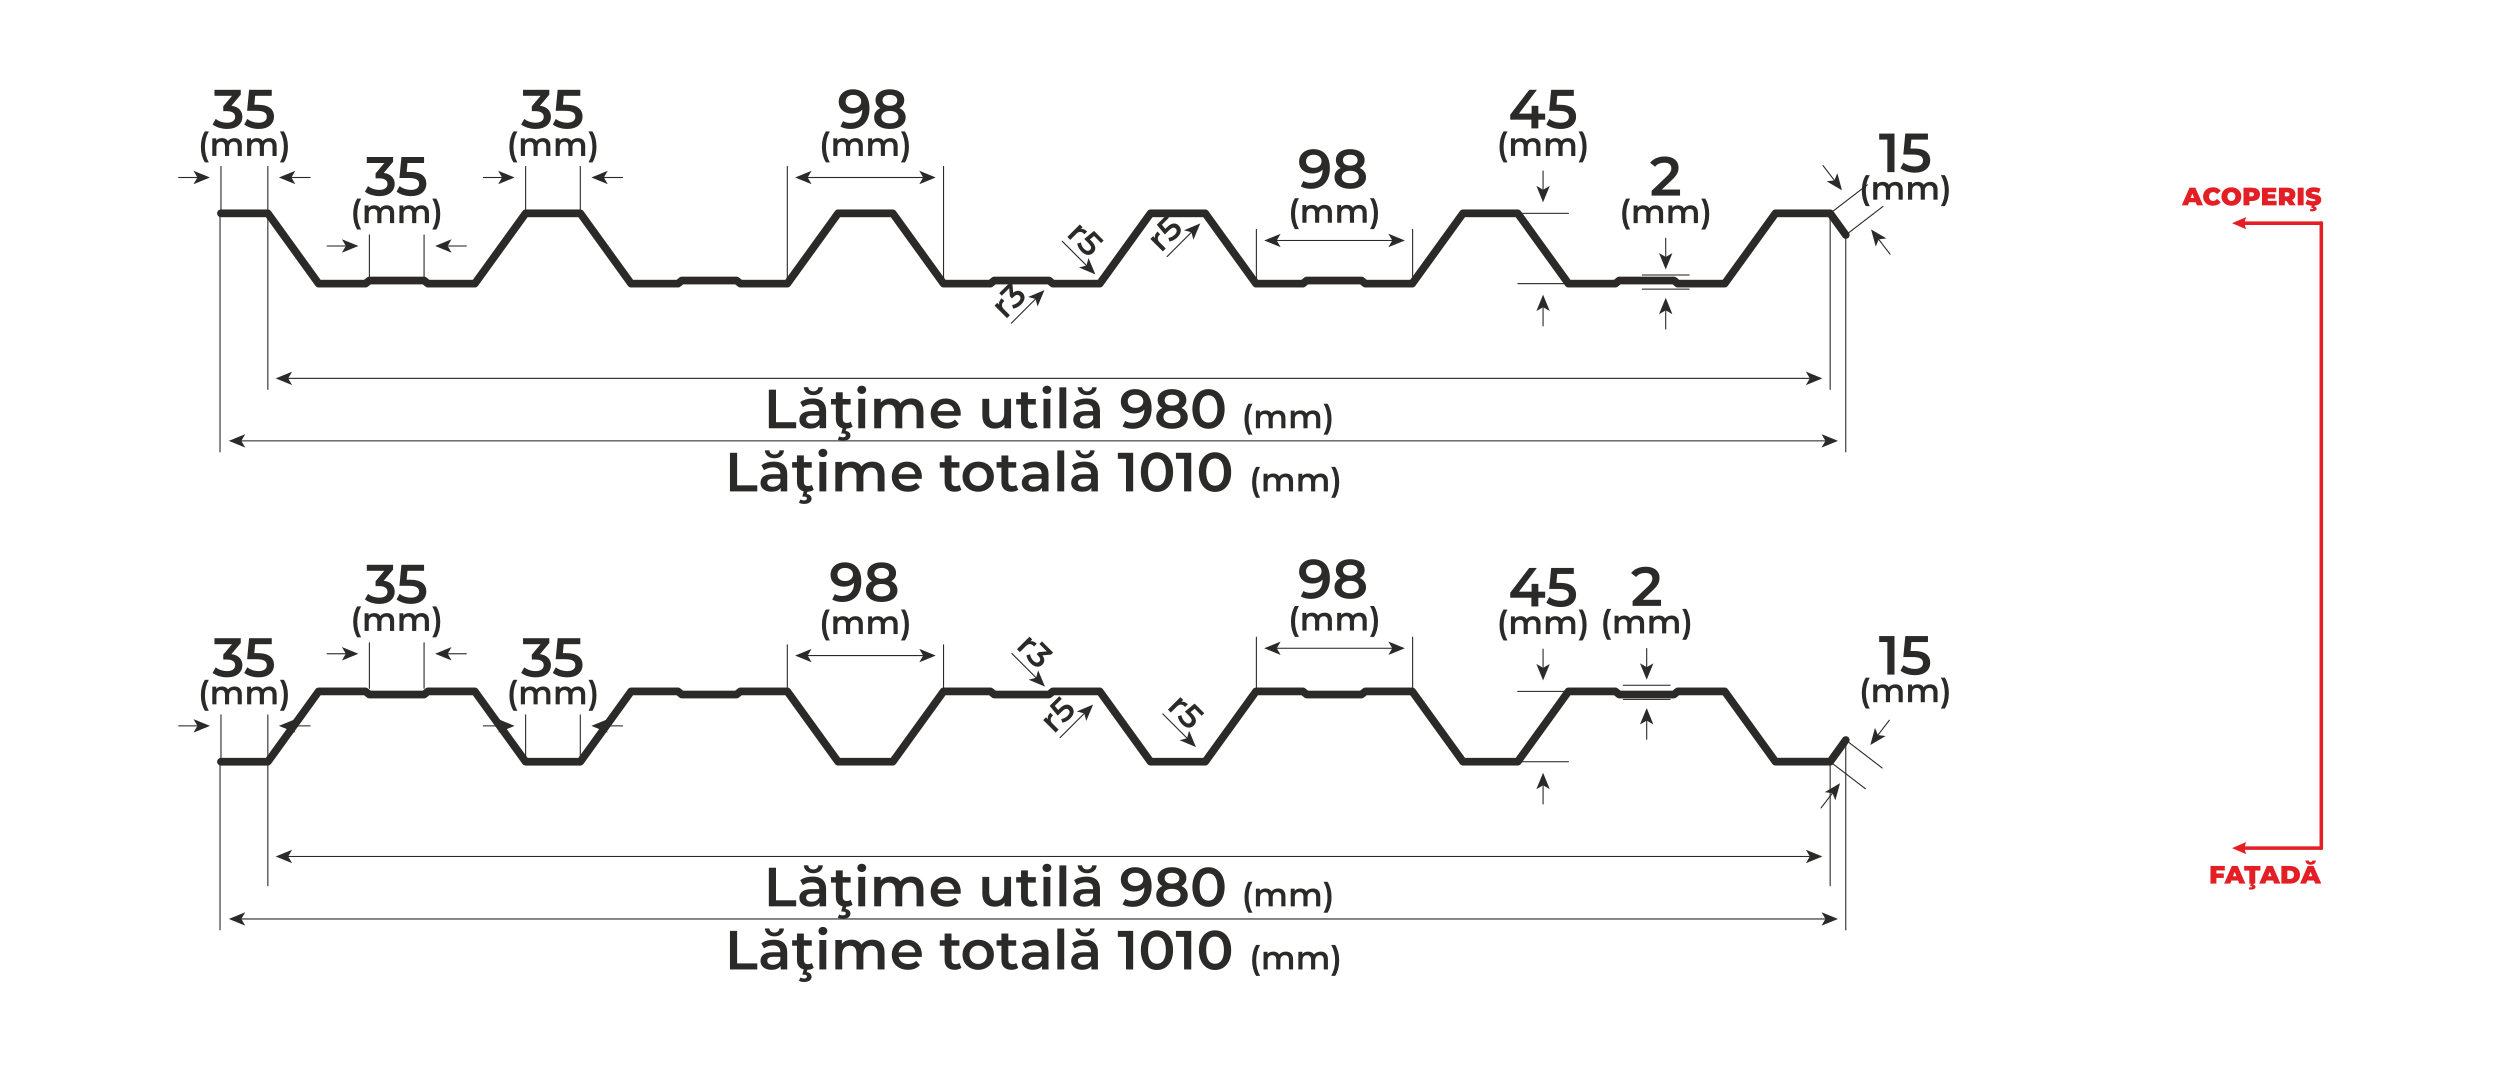<?xml version="1.0" encoding="UTF-8"?>
<!-- Creator: CorelDRAW 2020 (64-Bit) -->
<svg xmlns="http://www.w3.org/2000/svg" xmlns:xlink="http://www.w3.org/1999/xlink" xmlns:xodm="http://www.corel.com/coreldraw/odm/2003" xml:space="preserve" width="8268px" height="3543px" version="1.0" style="shape-rendering:geometricPrecision; text-rendering:geometricPrecision; image-rendering:optimizeQuality; fill-rule:evenodd; clip-rule:evenodd" viewBox="0 0 8268 3543.429">
 <defs>
  <style type="text/css">
   <![CDATA[
    .str2 {stroke:#E31E24;stroke-width:11.811;stroke-linecap:round;stroke-linejoin:round;stroke-miterlimit:2.613}
    .str0 {stroke:#2B2A29;stroke-width:3.646;stroke-linecap:round;stroke-miterlimit:10}
    .str1 {stroke:#2B2A29;stroke-width:25.522;stroke-linecap:round;stroke-linejoin:round;stroke-miterlimit:10}
    .fil2 {fill:none}
    .fil0 {fill:none;fill-rule:nonzero}
    .fil1 {fill:#2B2A29;fill-rule:nonzero}
    .fil3 {fill:#E31E24;fill-rule:nonzero}
    .fil4 {fill:#E31E24;fill-rule:nonzero}
   ]]>
  </style>
 </defs>
 <g id="Layer_x0020_1">
  <line class="fil0 str0" x1="727.257" y1="705.61" x2="727.257" y2="1494.695"></line>
  <line class="fil0 str0" x1="885.404" y1="705.61" x2="885.404" y2="1287.997"></line>
  <line class="fil0 str0" x1="6052.924" y1="705.61" x2="6052.924" y2="1287.997"></line>
  <line class="fil0 str0" x1="6104.549" y1="777.165" x2="6104.549" y2="1494.695"></line>
  <path class="fil1" d="M2413.896 1625.264l90.42 0 0 -20.053 -66.721 0 0 -107.555 -23.699 0 0 127.608zm147.114 -109.378c17.5,0 30.808,-10.027 31.537,-26.251l-14.948 0c-0.365,8.385 -7.474,13.672 -16.589,13.672 -9.115,0 -16.225,-5.287 -16.589,-13.672l-14.949 0c0.73,16.224 14.037,26.251 31.538,26.251zm-2.006 10.937c-15.677,0 -30.808,4.011 -41.198,12.032l8.932 16.589c7.292,-6.015 18.594,-9.662 29.532,-9.662 16.224,0 24.245,7.839 24.245,21.147l0 1.458 -25.156 0c-29.532,0 -40.47,12.761 -40.47,28.985 0,16.954 14.036,29.168 36.277,29.168 14.583,0 25.157,-4.74 30.626,-13.125l0 11.849 21.511 0 0 -57.059c0,-28.074 -16.225,-41.382 -44.299,-41.382zm-3.098 83.128c-11.668,0 -18.595,-5.287 -18.595,-13.49 0,-7.11 4.193,-12.943 19.688,-12.943l23.516 0 0 11.302c-3.828,10.027 -13.489,15.131 -24.609,15.131zm112.112 24.245l2.006 -7.656c7.838,-0.182 15.677,-2.37 20.964,-6.563l-6.381 -16.224c-3.464,2.734 -8.021,4.01 -12.761,4.01 -8.75,0 -13.49,-5.104 -13.49,-14.584l0 -46.303 26.069 0 0 -18.23 -26.069 0 0 -22.24 -22.787 0 0 22.24 -16.042 0 0 18.23 16.042 0 0 46.851c0,17.318 8.021,28.073 22.24,31.537l-4.557 17.318 5.651 0c6.928,0 9.662,2.552 9.662,6.016 0,4.01 -2.917,6.562 -9.662,6.562 -4.557,0 -8.568,-0.911 -12.396,-2.917l-4.193 10.757c4.557,2.551 10.209,3.828 16.772,3.828 14.948,0 24.792,-6.745 24.792,-17.319 0,-7.839 -5.104,-14.037 -15.86,-15.313zm53.231 -122.321c8.568,0 14.584,-6.198 14.584,-14.219 0,-7.474 -6.198,-13.125 -14.584,-13.125 -8.386,0 -14.584,6.015 -14.584,13.672 0,7.656 6.198,13.672 14.584,13.672zm-11.485 113.389l22.788 0 0 -97.347 -22.788 0 0 97.347zm175.552 -98.441c-15.495,0 -28.62,6.198 -36.459,16.225 -6.746,-10.938 -18.595,-16.225 -32.814,-16.225 -13.307,0 -24.61,4.74 -31.902,13.491l0 -12.397 -21.693 0 0 97.347 22.787 0 0 -49.403c0,-19.323 10.209,-29.167 25.339,-29.167 13.855,0 21.876,8.386 21.876,25.704l0 52.866 22.787 0 0 -49.403c0,-19.323 10.391,-29.167 25.34,-29.167 13.854,0 21.875,8.386 21.875,25.704l0 52.866 22.787 0 0 -55.783c0,-29.35 -16.407,-42.658 -39.923,-42.658zm163.338 50.315c0,-30.444 -20.782,-50.315 -49.22,-50.315 -28.986,0 -50.314,20.782 -50.314,49.768 0,28.985 21.147,49.949 53.777,49.949 16.772,0 30.444,-5.469 39.194,-15.86l-12.213 -14.037c-6.928,7.11 -15.496,10.574 -26.434,10.574 -16.953,0 -28.802,-9.115 -31.537,-23.335l76.382 0c0.183,-2.187 0.365,-4.921 0.365,-6.744zm-49.22 -32.085c14.948,0 25.704,9.662 27.527,23.699l-55.236 0c2.187,-14.219 12.943,-23.699 27.709,-23.699zm173.546 58.7c-3.463,2.734 -8.021,4.01 -12.761,4.01 -8.75,0 -13.49,-5.104 -13.49,-14.584l0 -46.303 26.069 0 0 -18.23 -26.069 0 0 -22.24 -22.787 0 0 22.24 -16.042 0 0 18.23 16.042 0 0 46.851c0,21.511 12.214,32.813 33.543,32.813 8.203,0 16.406,-2.187 21.876,-6.563l-6.381 -16.224zm61.981 22.787c30.261,0 51.955,-20.782 51.955,-49.949 0,-29.168 -21.694,-49.768 -51.955,-49.768 -29.897,0 -51.772,20.6 -51.772,49.768 0,29.167 21.875,49.949 51.772,49.949zm0 -19.506c-16.406,0 -28.803,-11.849 -28.803,-30.443 0,-18.595 12.397,-30.444 28.803,-30.444 16.589,0 28.986,11.849 28.986,30.444 0,18.594 -12.397,30.443 -28.986,30.443zm125.967 -3.281c-3.463,2.734 -8.021,4.01 -12.761,4.01 -8.75,0 -13.489,-5.104 -13.489,-14.584l0 -46.303 26.068 0 0 -18.23 -26.068 0 0 -22.24 -22.788 0 0 22.24 -16.042 0 0 18.23 16.042 0 0 46.851c0,21.511 12.215,32.813 33.543,32.813 8.204,0 16.407,-2.187 21.876,-6.563l-6.381 -16.224zm62.346 -76.93c-15.677,0 -30.808,4.011 -41.199,12.032l8.932 16.589c7.292,-6.015 18.595,-9.662 29.533,-9.662 16.224,0 24.245,7.839 24.245,21.147l0 1.458 -25.157 0c-29.532,0 -40.47,12.761 -40.47,28.985 0,16.954 14.037,29.168 36.277,29.168 14.584,0 25.157,-4.74 30.626,-13.125l0 11.849 21.511 0 0 -57.059c0,-28.074 -16.224,-41.382 -44.298,-41.382zm-3.099 83.128c-11.667,0 -18.595,-5.287 -18.595,-13.49 0,-7.11 4.193,-12.943 19.689,-12.943l23.516 0 0 11.302c-3.828,10.027 -13.49,15.131 -24.61,15.131zm76.565 15.313l22.787 0 0 -135.265 -22.787 0 0 135.265zm91.877 -109.378c17.501,0 30.808,-10.027 31.537,-26.251l-14.948 0c-0.364,8.385 -7.474,13.672 -16.589,13.672 -9.115,0 -16.224,-5.287 -16.589,-13.672l-14.948 0c0.729,16.224 14.036,26.251 31.537,26.251zm-2.005 10.937c-15.678,0 -30.809,4.011 -41.199,12.032l8.932 16.589c7.292,-6.015 18.594,-9.662 29.532,-9.662 16.225,0 24.246,7.839 24.246,21.147l0 1.458 -25.157 0c-29.532,0 -40.47,12.761 -40.47,28.985 0,16.954 14.037,29.168 36.277,29.168 14.584,0 25.157,-4.74 30.626,-13.125l0 11.849 21.511 0 0 -57.059c0,-28.074 -16.224,-41.382 -44.298,-41.382zm-3.099 83.128c-11.667,0 -18.595,-5.287 -18.595,-13.49 0,-7.11 4.193,-12.943 19.689,-12.943l23.516 0 0 11.302c-3.828,10.027 -13.49,15.131 -24.61,15.131zm113.388 -112.295l0 19.87 26.98 0 0 107.738 23.699 0 0 -127.608 -50.679 0zm129.249 129.431c30.444,0 53.413,-23.699 53.413,-65.627 0,-41.929 -22.969,-65.627 -53.413,-65.627 -30.262,0 -53.231,23.698 -53.231,65.627 0,41.928 22.969,65.627 53.231,65.627zm0 -20.6c-17.318,0 -29.35,-14.219 -29.35,-45.027 0,-30.808 12.032,-45.027 29.35,-45.027 17.5,0 29.532,14.219 29.532,45.027 0,30.808 -12.032,45.027 -29.532,45.027zm192.141 20.6c30.444,0 53.413,-23.699 53.413,-65.627 0,-41.929 -22.969,-65.627 -53.413,-65.627 -30.261,0 -53.23,23.698 -53.23,65.627 0,41.928 22.969,65.627 53.23,65.627zm0 -20.6c-17.318,0 -29.35,-14.219 -29.35,-45.027 0,-30.808 12.032,-45.027 29.35,-45.027 17.501,0 29.532,14.219 29.532,45.027 0,30.808 -12.031,45.027 -29.532,45.027zm-129.249 -108.831l0 19.87 26.98 0 0 107.738 23.699 0 0 -127.608 -50.679 0zm265.352 148.827l13.016 0c-9.078,-15.969 -12.907,-32.485 -12.907,-51.189 0,-18.703 3.829,-35.219 12.907,-51.189l-13.016 0c-8.532,13.016 -13.344,31.064 -13.344,51.189 0,20.126 4.812,37.954 13.344,51.189zm98.112 -80.283c-9.297,0 -17.172,3.718 -21.876,9.735 -4.047,-6.563 -11.156,-9.735 -19.687,-9.735 -7.985,0 -14.766,2.844 -19.141,8.094l0 -7.438 -13.017 0 0 58.408 13.673 0 0 -29.642c0,-11.594 6.125,-17.5 15.203,-17.5 8.313,0 13.125,5.031 13.125,15.422l0 31.72 13.673 0 0 -29.642c0,-11.594 6.234,-17.5 15.203,-17.5 8.313,0 13.126,5.031 13.126,15.422l0 31.72 13.672 0 0 -33.47c0,-17.61 -9.844,-25.594 -23.954,-25.594zm115.175 0c-9.297,0 -17.172,3.718 -21.876,9.735 -4.047,-6.563 -11.156,-9.735 -19.687,-9.735 -7.985,0 -14.766,2.844 -19.141,8.094l0 -7.438 -13.017 0 0 58.408 13.673 0 0 -29.642c0,-11.594 6.125,-17.5 15.203,-17.5 8.313,0 13.125,5.031 13.125,15.422l0 31.72 13.673 0 0 -29.642c0,-11.594 6.234,-17.5 15.203,-17.5 8.313,0 13.126,5.031 13.126,15.422l0 31.72 13.672 0 0 -33.47c0,-17.61 -9.844,-25.594 -23.954,-25.594zm47.908 80.283c8.641,-13.235 13.344,-31.063 13.344,-51.189 0,-20.125 -4.703,-38.173 -13.344,-51.189l-13.016 0c9.078,15.97 13.016,32.486 13.016,51.189 0,18.704 -3.938,35.22 -13.016,51.189l13.016 0z"></path>
  <path class="fil1" d="M2542.491 1416.431l90.419 0 0 -20.053 -66.721 0 0 -107.554 -23.698 0 0 127.607zm147.114 -109.378c17.5,0 30.807,-10.026 31.537,-26.251l-14.949 0c-0.364,8.386 -7.474,13.673 -16.588,13.673 -9.115,0 -16.225,-5.287 -16.59,-13.673l-14.948 0c0.729,16.225 14.037,26.251 31.538,26.251zm-2.006 10.938c-15.677,0 -30.808,4.01 -41.199,12.031l8.933 16.59c7.291,-6.016 18.594,-9.662 29.532,-9.662 16.224,0 24.245,7.838 24.245,21.146l0 1.458 -25.157 0c-29.532,0 -40.47,12.762 -40.47,28.986 0,16.953 14.037,29.167 36.277,29.167 14.584,0 25.158,-4.739 30.626,-13.125l0 11.849 21.511 0 0 -57.059c0,-28.073 -16.224,-41.381 -44.298,-41.381zm-3.099 83.127c-11.667,0 -18.594,-5.286 -18.594,-13.49 0,-7.109 4.193,-12.942 19.688,-12.942l23.516 0 0 11.302c-3.828,10.026 -13.49,15.13 -24.61,15.13zm112.113 24.246l2.005 -7.657c7.839,-0.182 15.678,-2.369 20.964,-6.563l-6.38 -16.224c-3.464,2.735 -8.021,4.011 -12.761,4.011 -8.75,0 -13.49,-5.104 -13.49,-14.584l0 -46.303 26.068 0 0 -18.23 -26.068 0 0 -22.241 -22.787 0 0 22.241 -16.043 0 0 18.23 16.043 0 0 46.85c0,17.318 8.021,28.074 22.24,31.537l-4.557 17.319 5.651 0c6.927,0 9.661,2.552 9.661,6.015 0,4.011 -2.916,6.563 -9.661,6.563 -4.558,0 -8.568,-0.912 -12.396,-2.917l-4.193 10.756c4.557,2.552 10.208,3.828 16.771,3.828 14.948,0 24.792,-6.745 24.792,-17.318 0,-7.839 -5.104,-14.037 -15.859,-15.313zm53.23 -122.321c8.568,0 14.584,-6.198 14.584,-14.219 0,-7.475 -6.198,-13.126 -14.584,-13.126 -8.385,0 -14.583,6.016 -14.583,13.672 0,7.657 6.198,13.673 14.583,13.673zm-11.484 113.388l22.787 0 0 -97.347 -22.787 0 0 97.347zm175.551 -98.44c-15.494,0 -28.62,6.198 -36.459,16.224 -6.745,-10.938 -18.594,-16.224 -32.813,-16.224 -13.308,0 -24.61,4.74 -31.903,13.49l0 -12.397 -21.692 0 0 97.347 22.787 0 0 -49.402c0,-19.324 10.208,-29.168 25.339,-29.168 13.855,0 21.875,8.386 21.875,25.704l0 52.866 22.787 0 0 -49.402c0,-19.324 10.392,-29.168 25.34,-29.168 13.854,0 21.875,8.386 21.875,25.704l0 52.866 22.788 0 0 -55.783c0,-29.349 -16.407,-42.657 -39.924,-42.657zm163.339 50.314c0,-30.444 -20.782,-50.314 -49.221,-50.314 -28.985,0 -50.313,20.782 -50.313,49.767 0,28.985 21.146,49.949 53.777,49.949 16.772,0 30.443,-5.469 39.194,-15.859l-12.214 -14.038c-6.927,7.11 -15.495,10.574 -26.433,10.574 -16.954,0 -28.803,-9.115 -31.537,-23.334l76.382 0c0.182,-2.188 0.365,-4.922 0.365,-6.745zm-49.221 -32.085c14.949,0 25.704,9.662 27.527,23.699l-55.236 0c2.188,-14.219 12.943,-23.699 27.709,-23.699zm192.87 -17.136l0 49.221c0,19.505 -10.755,29.35 -26.615,29.35 -14.402,0 -22.787,-8.386 -22.787,-26.069l0 -52.502 -22.787 0 0 55.602c0,29.349 16.953,43.021 41.928,43.021 12.578,0 24.063,-4.739 31.355,-13.672l0 12.396 21.694 0 0 -97.347 -22.788 0zm104.821 75.836c-3.464,2.735 -8.021,4.011 -12.761,4.011 -8.75,0 -13.49,-5.104 -13.49,-14.584l0 -46.303 26.068 0 0 -18.23 -26.068 0 0 -22.241 -22.787 0 0 22.241 -16.043 0 0 18.23 16.043 0 0 46.85c0,21.511 12.214,32.813 33.542,32.813 8.204,0 16.407,-2.187 21.876,-6.563l-6.38 -16.224zm36.641 -91.877c8.568,0 14.584,-6.198 14.584,-14.219 0,-7.475 -6.198,-13.126 -14.584,-13.126 -8.385,0 -14.583,6.016 -14.583,13.672 0,7.657 6.198,13.673 14.583,13.673zm-11.484 113.388l22.787 0 0 -97.347 -22.787 0 0 97.347zm52.684 0l22.787 0 0 -135.264 -22.787 0 0 135.264zm91.877 -109.378c17.501,0 30.808,-10.026 31.537,-26.251l-14.948 0c-0.365,8.386 -7.474,13.673 -16.589,13.673 -9.115,0 -16.225,-5.287 -16.589,-13.673l-14.948 0c0.729,16.225 14.036,26.251 31.537,26.251zm-2.005 10.938c-15.678,0 -30.809,4.01 -41.199,12.031l8.932 16.59c7.292,-6.016 18.594,-9.662 29.532,-9.662 16.224,0 24.246,7.838 24.246,21.146l0 1.458 -25.157 0c-29.532,0 -40.47,12.762 -40.47,28.986 0,16.953 14.037,29.167 36.277,29.167 14.584,0 25.157,-4.739 30.626,-13.125l0 11.849 21.511 0 0 -57.059c0,-28.073 -16.224,-41.381 -44.298,-41.381zm-3.099 83.127c-11.667,0 -18.595,-5.286 -18.595,-13.49 0,-7.109 4.193,-12.942 19.689,-12.942l23.516 0 0 11.302c-3.828,10.026 -13.49,15.13 -24.61,15.13zm162.973 -114.118c-26.069,0 -46.668,16.043 -46.668,41.382 0,23.881 18.776,39.194 43.934,39.194 14.219,0 26.432,-4.375 34.089,-13.308l0 0.182c0,28.985 -15.13,43.934 -39.194,43.934 -8.932,0 -17.318,-1.641 -24.245,-6.198l-8.751 17.865c8.568,5.469 20.782,8.203 33.543,8.203 37.006,0 62.528,-24.063 62.528,-67.814 0,-41.017 -20.417,-63.44 -55.236,-63.44zm1.823 61.981c-15.495,0 -25.522,-8.385 -25.522,-21.693 0,-13.308 10.209,-21.693 24.975,-21.693 16.954,0 26.433,9.479 26.433,21.511 0,12.578 -10.573,21.875 -25.886,21.875zm152.218 0.365c10.391,-5.651 16.225,-14.766 16.225,-26.798 0,-21.875 -19.324,-35.548 -47.762,-35.548 -28.257,0 -47.398,13.673 -47.398,35.548 0,12.032 5.652,21.147 15.86,26.798 -13.125,6.016 -20.417,16.407 -20.417,30.444 0,23.698 20.235,38.464 51.955,38.464 31.719,0 52.319,-14.766 52.319,-38.464 0,-14.037 -7.474,-24.428 -20.782,-30.444zm-31.537 -43.751c14.583,0 24.428,6.563 24.428,18.047 0,10.938 -9.298,17.865 -24.428,17.865 -14.949,0 -24.064,-6.927 -24.064,-17.865 0,-11.484 9.48,-18.047 24.064,-18.047zm0 94.065c-17.501,0 -28.074,-7.657 -28.074,-20.6 0,-12.578 10.573,-20.417 28.074,-20.417 17.5,0 28.438,7.839 28.438,20.417 0,12.943 -10.938,20.6 -28.438,20.6zm120.863 18.594c30.444,0 53.413,-23.698 53.413,-65.627 0,-41.928 -22.969,-65.627 -53.413,-65.627 -30.262,0 -53.231,23.699 -53.231,65.627 0,41.929 22.969,65.627 53.231,65.627zm0 -20.599c-17.318,0 -29.35,-14.22 -29.35,-45.028 0,-30.808 12.032,-45.027 29.35,-45.027 17.5,0 29.532,14.219 29.532,45.027 0,30.808 -12.032,45.028 -29.532,45.028zm132.457 39.995l13.015 0c-9.078,-15.969 -12.906,-32.485 -12.906,-51.188 0,-18.704 3.828,-35.22 12.906,-51.189l-13.015 0c-8.532,13.016 -13.345,31.063 -13.345,51.189 0,20.125 4.813,37.954 13.345,51.188zm98.111 -80.283c-9.297,0 -17.172,3.719 -21.875,9.735 -4.047,-6.563 -11.157,-9.735 -19.688,-9.735 -7.985,0 -14.766,2.844 -19.141,8.094l0 -7.438 -13.016 0 0 58.408 13.672 0 0 -29.641c0,-11.594 6.125,-17.501 15.204,-17.501 8.312,0 13.125,5.032 13.125,15.423l0 31.719 13.672 0 0 -29.641c0,-11.594 6.235,-17.501 15.204,-17.501 8.312,0 13.125,5.032 13.125,15.423l0 31.719 13.672 0 0 -33.469c0,-17.61 -9.844,-25.595 -23.954,-25.595zm115.175 0c-9.297,0 -17.172,3.719 -21.875,9.735 -4.047,-6.563 -11.157,-9.735 -19.688,-9.735 -7.985,0 -14.766,2.844 -19.141,8.094l0 -7.438 -13.016 0 0 58.408 13.672 0 0 -29.641c0,-11.594 6.125,-17.501 15.204,-17.501 8.312,0 13.125,5.032 13.125,15.423l0 31.719 13.672 0 0 -29.641c0,-11.594 6.235,-17.501 15.204,-17.501 8.312,0 13.125,5.032 13.125,15.423l0 31.719 13.672 0 0 -33.469c0,-17.61 -9.844,-25.595 -23.954,-25.595zm47.908 80.283c8.641,-13.234 13.344,-31.063 13.344,-51.188 0,-20.126 -4.703,-38.173 -13.344,-51.189l-13.016 0c9.079,15.969 13.016,32.485 13.016,51.189 0,18.703 -3.937,35.219 -13.016,51.188l13.016 0z"></path>
  <line class="fil0 str0" x1="794.833" y1="1458.234" x2="6040.127" y2="1458.234"></line>
  <polygon class="fil1" points="756.219,1458.234 810.632,1480.469 797.718,1458.234 810.632,1436.006 "></polygon>
  <polygon class="fil1" points="6078.756,1458.234 6024.332,1480.469 6037.248,1458.234 6024.332,1436.006 "></polygon>
  <line class="fil0 str0" x1="949.855" y1="1251.535" x2="5988.462" y2="1251.535"></line>
  <polygon class="fil1" points="911.241,1251.535 965.653,1273.77 952.742,1251.535 965.653,1229.306 "></polygon>
  <polygon class="fil1" points="6027.051,1251.535 5972.667,1273.77 5985.583,1251.535 5972.667,1229.306 "></polygon>
  <line class="fil0 str0" x1="3942.261" y1="766.229" x2="3859.952" y2="848.542"></line>
  <polygon class="fil1" points="3969.569,738.921 3915.372,761.674 3940.221,768.268 3946.799,793.113 "></polygon>
  <path class="fil1" d="M5496.238 626.866l34.09 -32.449c17.682,-16.588 21.146,-27.891 21.146,-40.287 0,-22.605 -17.865,-36.642 -45.574,-36.642 -20.964,0 -38.647,7.839 -48.491,21.147l16.589 12.76c7.11,-9.115 17.5,-13.307 29.897,-13.307 15.677,0 23.698,6.745 23.698,18.412 0,7.109 -2.187,14.584 -14.583,26.433l-50.679 48.126 0 15.86 94.065 0 0 -20.053 -60.158 0z"></path>
  <path class="fil1" d="M5378.347 759.288l13.016 0c-9.079,-15.969 -12.907,-32.485 -12.907,-51.189 0,-18.704 3.828,-35.22 12.907,-51.189l-13.016 0c-8.532,13.016 -13.345,31.063 -13.345,51.189 0,20.125 4.813,37.954 13.345,51.189zm98.112 -80.284c-9.297,0 -17.172,3.719 -21.876,9.735 -4.047,-6.563 -11.156,-9.735 -19.688,-9.735 -7.984,0 -14.766,2.844 -19.141,8.095l0 -7.439 -13.016 0 0 58.408 13.673 0 0 -29.641c0,-11.594 6.124,-17.5 15.203,-17.5 8.312,0 13.125,5.031 13.125,15.422l0 31.719 13.672 0 0 -29.641c0,-11.594 6.235,-17.5 15.204,-17.5 8.313,0 13.125,5.031 13.125,15.422l0 31.719 13.673 0 0 -33.469c0,-17.61 -9.844,-25.595 -23.954,-25.595zm115.175 0c-9.297,0 -17.172,3.719 -21.876,9.735 -4.047,-6.563 -11.156,-9.735 -19.688,-9.735 -7.984,0 -14.766,2.844 -19.141,8.095l0 -7.439 -13.016 0 0 58.408 13.673 0 0 -29.641c0,-11.594 6.124,-17.5 15.203,-17.5 8.312,0 13.125,5.031 13.125,15.422l0 31.719 13.672 0 0 -29.641c0,-11.594 6.235,-17.5 15.204,-17.5 8.313,0 13.125,5.031 13.125,15.422l0 31.719 13.673 0 0 -33.469c0,-17.61 -9.844,-25.595 -23.954,-25.595zm47.907 80.284c8.642,-13.235 13.344,-31.064 13.344,-51.189 0,-20.126 -4.702,-38.173 -13.344,-51.189l-13.015 0c9.078,15.969 13.015,32.485 13.015,51.189 0,18.704 -3.937,35.22 -13.015,51.189l13.015 0z"></path>
  <path class="fil1" d="M5110.296 375.678l-22.605 0 0 -25.703 -22.24 0 0 25.703 -41.746 0 59.246 -78.569 -25.339 0 -62.893 82.216 0 16.406 70.003 0 0 28.986 22.969 0 0 -28.986 22.605 0 0 -20.053zm49.403 -29.167l-12.215 0 2.735 -29.532 54.871 0 0 -19.87 -74.924 0 -6.563 69.455 30.809 0c26.433,0 34.272,7.656 34.272,19.87 0,12.032 -10.027,19.506 -26.98,19.506 -14.402,0 -28.256,-4.922 -37.554,-12.579l-10.026 18.413c11.667,9.296 29.897,14.766 47.944,14.766 34.272,0 50.496,-18.595 50.496,-41.017 0,-22.605 -15.13,-39.012 -52.865,-39.012z"></path>
  <path class="fil1" d="M4972.716 537.085l13.016 0c-9.079,-15.969 -12.907,-32.485 -12.907,-51.189 0,-18.704 3.828,-35.22 12.907,-51.189l-13.016 0c-8.532,13.016 -13.345,31.063 -13.345,51.189 0,20.125 4.813,37.954 13.345,51.189zm98.112 -80.284c-9.297,0 -17.172,3.719 -21.876,9.735 -4.047,-6.563 -11.156,-9.735 -19.688,-9.735 -7.984,0 -14.766,2.844 -19.141,8.094l0 -7.438 -13.016 0 0 58.408 13.672 0 0 -29.641c0,-11.594 6.125,-17.5 15.204,-17.5 8.312,0 13.125,5.031 13.125,15.422l0 31.719 13.672 0 0 -29.641c0,-11.594 6.235,-17.5 15.204,-17.5 8.313,0 13.125,5.031 13.125,15.422l0 31.719 13.673 0 0 -33.469c0,-17.61 -9.844,-25.595 -23.954,-25.595zm115.175 0c-9.297,0 -17.172,3.719 -21.876,9.735 -4.047,-6.563 -11.156,-9.735 -19.688,-9.735 -7.984,0 -14.766,2.844 -19.141,8.094l0 -7.438 -13.016 0 0 58.408 13.672 0 0 -29.641c0,-11.594 6.125,-17.5 15.204,-17.5 8.312,0 13.125,5.031 13.125,15.422l0 31.719 13.672 0 0 -29.641c0,-11.594 6.235,-17.5 15.204,-17.5 8.313,0 13.125,5.031 13.125,15.422l0 31.719 13.673 0 0 -33.469c0,-17.61 -9.844,-25.595 -23.954,-25.595zm47.907 80.284c8.642,-13.235 13.344,-31.064 13.344,-51.189 0,-20.126 -4.702,-38.173 -13.344,-51.189l-13.015 0c9.078,15.969 13.015,32.485 13.015,51.189 0,18.704 -3.937,35.22 -13.015,51.189l13.015 0z"></path>
  <line class="fil0 str0" x1="5586.496" y1="909.585" x2="5431.5" y2="909.585"></line>
  <line class="fil0 str0" x1="5586.496" y1="956.379" x2="5431.5" y2="956.379"></line>
  <line class="fil0 str0" x1="5508.998" y1="1023.556" x2="5508.998" y2="1088.294"></line>
  <polygon class="fil1" points="5508.998,984.943 5486.764,1039.356 5508.998,1026.443 5531.231,1039.356 "></polygon>
  <line class="fil0 str0" x1="5508.998" y1="788.002" x2="5508.998" y2="852.74"></line>
  <polygon class="fil1" points="5508.998,891.354 5486.764,836.941 5508.998,849.854 5531.231,836.941 "></polygon>
  <line class="fil0 str0" x1="5020.016" y1="938.152" x2="5187.328" y2="938.152"></line>
  <line class="fil0 str0" x1="5019.417" y1="705.61" x2="5187.328" y2="705.61"></line>
  <line class="fil0 str0" x1="5103.353" y1="630.54" x2="5103.353" y2="565.802"></line>
  <polygon class="fil1" points="5103.353,669.152 5125.626,614.74 5103.353,627.652 5081.158,614.74 "></polygon>
  <line class="fil0 str0" x1="5103.353" y1="1077.956" x2="5103.353" y2="1013.223"></line>
  <polygon class="fil1" points="5103.353,974.609 5125.626,1029.018 5103.353,1016.106 5081.158,1029.018 "></polygon>
  <line class="fil0 str0" x1="2603.596" y1="550.586" x2="2603.596" y2="938.152"></line>
  <line class="fil0 str0" x1="3120.353" y1="550.586" x2="3120.353" y2="938.152"></line>
  <path class="fil1" d="M2820.179 295.286c-26.069,0 -46.668,16.042 -46.668,41.381 0,23.881 18.776,39.194 43.933,39.194 14.22,0 26.433,-4.375 34.09,-13.308l0 0.182c0,28.986 -15.13,43.934 -39.194,43.934 -8.932,0 -17.318,-1.64 -24.245,-6.198l-8.751 17.865c8.568,5.469 20.782,8.204 33.543,8.204 37.006,0 62.528,-24.064 62.528,-67.815 0,-41.017 -20.417,-63.439 -55.236,-63.439zm1.823 61.981c-15.496,0 -25.522,-8.386 -25.522,-21.694 0,-13.308 10.209,-21.693 24.975,-21.693 16.954,0 26.433,9.479 26.433,21.511 0,12.578 -10.573,21.876 -25.886,21.876zm152.218 0.364c10.391,-5.651 16.225,-14.766 16.225,-26.798 0,-21.875 -19.324,-35.547 -47.762,-35.547 -28.257,0 -47.398,13.672 -47.398,35.547 0,12.032 5.651,21.147 15.86,26.798 -13.125,6.016 -20.417,16.407 -20.417,30.444 0,23.699 20.235,38.465 51.955,38.465 31.719,0 52.319,-14.766 52.319,-38.465 0,-14.037 -7.474,-24.428 -20.782,-30.444zm-31.537 -43.751c14.583,0 24.428,6.563 24.428,18.047 0,10.938 -9.298,17.866 -24.428,17.866 -14.949,0 -24.064,-6.928 -24.064,-17.866 0,-11.484 9.48,-18.047 24.064,-18.047zm0 94.065c-17.501,0 -28.074,-7.656 -28.074,-20.599 0,-12.579 10.573,-20.417 28.074,-20.417 17.5,0 28.438,7.838 28.438,20.417 0,12.943 -10.938,20.599 -28.438,20.599z"></path>
  <path class="fil1" d="M2731.313 537.085l13.015 0c-9.078,-15.969 -12.906,-32.485 -12.906,-51.189 0,-18.704 3.828,-35.22 12.906,-51.189l-13.015 0c-8.532,13.016 -13.345,31.063 -13.345,51.189 0,20.125 4.813,37.954 13.345,51.189zm98.111 -80.284c-9.297,0 -17.172,3.719 -21.875,9.735 -4.047,-6.563 -11.157,-9.735 -19.688,-9.735 -7.985,0 -14.766,2.844 -19.141,8.094l0 -7.438 -13.016 0 0 58.408 13.672 0 0 -29.641c0,-11.594 6.125,-17.5 15.204,-17.5 8.312,0 13.125,5.031 13.125,15.422l0 31.719 13.672 0 0 -29.641c0,-11.594 6.235,-17.5 15.204,-17.5 8.312,0 13.125,5.031 13.125,15.422l0 31.719 13.672 0 0 -33.469c0,-17.61 -9.844,-25.595 -23.954,-25.595zm115.175 0c-9.297,0 -17.172,3.719 -21.875,9.735 -4.047,-6.563 -11.157,-9.735 -19.688,-9.735 -7.985,0 -14.766,2.844 -19.141,8.094l0 -7.438 -13.016 0 0 58.408 13.672 0 0 -29.641c0,-11.594 6.125,-17.5 15.204,-17.5 8.312,0 13.125,5.031 13.125,15.422l0 31.719 13.672 0 0 -29.641c0,-11.594 6.235,-17.5 15.204,-17.5 8.312,0 13.125,5.031 13.125,15.422l0 31.719 13.672 0 0 -33.469c0,-17.61 -9.844,-25.595 -23.954,-25.595zm47.908 80.284c8.641,-13.235 13.344,-31.064 13.344,-51.189 0,-20.126 -4.703,-38.173 -13.344,-51.189l-13.016 0c9.079,15.969 13.016,32.485 13.016,51.189 0,18.704 -3.937,35.22 -13.016,51.189l13.016 0z"></path>
  <line class="fil0 str0" x1="2668.053" y1="587.047" x2="3055.895" y2="587.047"></line>
  <polygon class="fil1" points="2629.428,587.047 2683.841,609.281 2670.937,587.047 2683.841,564.818 "></polygon>
  <polygon class="fil1" points="3094.505,587.047 3040.088,609.281 3053.013,587.047 3040.088,564.818 "></polygon>
  <line class="fil0 str0" x1="4155.113" y1="758.934" x2="4155.113" y2="938.152"></line>
  <line class="fil0 str0" x1="4671.875" y1="758.934" x2="4671.875" y2="938.152"></line>
  <path class="fil1" d="M4282.829 757.944l13.015 0c-9.078,-15.969 -12.906,-32.485 -12.906,-51.189 0,-18.703 3.828,-35.219 12.906,-51.189l-13.015 0c-8.532,13.016 -13.345,31.064 -13.345,51.189 0,20.126 4.813,37.954 13.345,51.189zm98.111 -80.283c-9.296,0 -17.172,3.718 -21.875,9.735 -4.047,-6.563 -11.156,-9.735 -19.688,-9.735 -7.984,0 -14.766,2.844 -19.141,8.094l0 -7.438 -13.016 0 0 58.408 13.672 0 0 -29.642c0,-11.594 6.125,-17.5 15.204,-17.5 8.312,0 13.125,5.031 13.125,15.422l0 31.72 13.672 0 0 -29.642c0,-11.594 6.235,-17.5 15.204,-17.5 8.313,0 13.125,5.031 13.125,15.422l0 31.72 13.673 0 0 -33.47c0,-17.61 -9.845,-25.594 -23.955,-25.594zm115.175 0c-9.296,0 -17.172,3.718 -21.875,9.735 -4.047,-6.563 -11.156,-9.735 -19.688,-9.735 -7.984,0 -14.766,2.844 -19.141,8.094l0 -7.438 -13.016 0 0 58.408 13.672 0 0 -29.642c0,-11.594 6.125,-17.5 15.204,-17.5 8.312,0 13.125,5.031 13.125,15.422l0 31.72 13.672 0 0 -29.642c0,-11.594 6.235,-17.5 15.204,-17.5 8.313,0 13.125,5.031 13.125,15.422l0 31.72 13.673 0 0 -33.47c0,-17.61 -9.845,-25.594 -23.955,-25.594zm47.908 80.283c8.641,-13.235 13.344,-31.063 13.344,-51.189 0,-20.125 -4.703,-38.173 -13.344,-51.189l-13.015 0c9.078,15.97 13.015,32.486 13.015,51.189 0,18.704 -3.937,35.22 -13.015,51.189l13.015 0z"></path>
  <line class="fil0 str0" x1="4219.574" y1="795.396" x2="4607.413" y2="795.396"></line>
  <polygon class="fil1" points="4180.946,795.396 4235.362,817.63 4222.453,795.396 4235.362,773.167 "></polygon>
  <polygon class="fil1" points="4646.042,795.396 4591.617,817.63 4604.533,795.396 4591.617,773.167 "></polygon>
  <path class="fil1" d="M6215.074 441.779l0 19.87 26.98 0 0 107.737 23.699 0 0 -127.607 -50.679 0zm115.941 49.402l-12.214 0 2.735 -29.532 54.871 0 0 -19.87 -74.924 0 -6.563 69.454 30.809 0c26.432,0 34.272,7.657 34.272,19.871 0,12.032 -10.027,19.506 -26.981,19.506 -14.401,0 -28.255,-4.922 -37.553,-12.579l-10.026 18.412c11.667,9.297 29.897,14.767 47.944,14.767 34.272,0 50.496,-18.595 50.496,-41.017 0,-22.605 -15.13,-39.012 -52.866,-39.012z"></path>
  <path class="fil1" d="M6170.921 681.754l13.016 0c-9.079,-15.969 -12.907,-32.484 -12.907,-51.188 0,-18.704 3.828,-35.22 12.907,-51.189l-13.016 0c-8.532,13.016 -13.345,31.063 -13.345,51.189 0,20.125 4.813,37.954 13.345,51.188zm98.112 -80.283c-9.297,0 -17.172,3.719 -21.876,9.735 -4.047,-6.563 -11.156,-9.735 -19.688,-9.735 -7.984,0 -14.766,2.844 -19.141,8.094l0 -7.438 -13.016 0 0 58.408 13.673 0 0 -29.641c0,-11.594 6.124,-17.501 15.203,-17.501 8.312,0 13.125,5.032 13.125,15.423l0 31.719 13.672 0 0 -29.641c0,-11.594 6.235,-17.501 15.204,-17.501 8.313,0 13.125,5.032 13.125,15.423l0 31.719 13.673 0 0 -33.469c0,-17.61 -9.844,-25.595 -23.954,-25.595zm115.175 0c-9.297,0 -17.172,3.719 -21.876,9.735 -4.047,-6.563 -11.156,-9.735 -19.688,-9.735 -7.984,0 -14.766,2.844 -19.141,8.094l0 -7.438 -13.016 0 0 58.408 13.673 0 0 -29.641c0,-11.594 6.124,-17.501 15.203,-17.501 8.313,0 13.125,5.032 13.125,15.423l0 31.719 13.672 0 0 -29.641c0,-11.594 6.235,-17.501 15.204,-17.501 8.313,0 13.126,5.032 13.126,15.423l0 31.719 13.672 0 0 -33.469c0,-17.61 -9.844,-25.595 -23.954,-25.595zm47.907 80.283c8.642,-13.234 13.344,-31.063 13.344,-51.188 0,-20.126 -4.702,-38.173 -13.344,-51.189l-13.015 0c9.078,15.969 13.015,32.485 13.015,51.189 0,18.704 -3.937,35.219 -13.015,51.188l13.015 0z"></path>
  <line class="fil0 str0" x1="6104.549" y1="777.161" x2="6227.554" y2="682.793"></line>
  <line class="fil0 str0" x1="6052.804" y1="705.61" x2="6175.809" y2="611.237"></line>
  <line class="fil0 str0" x1="6068.599" y1="598.864" x2="6029.171" y2="547.506"></line>
  <polygon class="fil1" points="6092.113,629.5 6076.597,572.796 6066.84,596.577 6041.327,599.864 "></polygon>
  <line class="fil0 str0" x1="6251.188" y1="840.896" x2="6211.759" y2="789.538"></line>
  <polygon class="fil1" points="6188.245,758.903 6239.031,788.535 6213.518,791.829 6203.762,815.603 "></polygon>
  <path class="fil1" d="M3819.631 787.114l-6.033 -6.034 -9.204 9.204 41.301 41.301 9.668 -9.668 -20.032 -20.031c-8.43,-8.43 -8.12,-17.402 -0.773,-24.75 0.696,-0.696 1.469,-1.315 2.475,-2.01l-9.204 -9.204c-6.883,6.883 -9.745,14.076 -8.198,21.192zm39.521 -35.346l-5.181 5.182 -11.37 -13.689 23.281 -23.28 -8.431 -8.43 -31.787 31.787 26.682 32.252 13.071 -13.071c11.215,-11.215 17.789,-11.291 22.971,-6.11 5.104,5.105 4.022,12.529 -3.171,19.722 -6.11,6.11 -14.076,9.899 -21.269,10.596l3.557 12.065c8.895,-1.005 18.949,-6.419 26.606,-14.076 14.541,-14.54 13.535,-29.313 4.021,-38.825 -9.589,-9.591 -22.97,-10.132 -38.98,5.877z"></path>
  <line class="fil0 str0" x1="3595.167" y1="880.264" x2="3512.842" y2="797.948"></line>
  <polygon class="fil1" points="3622.475,907.569 3599.726,853.372 3593.124,878.221 3568.279,884.811 "></polygon>
  <path class="fil1" d="M3574.282 757.641l6.032 -6.034 -9.204 -9.203 -41.3 41.3 9.668 9.668 20.031 -20.032c8.431,-8.43 17.402,-8.121 24.75,-0.773 0.696,0.697 1.315,1.47 2.01,2.475l9.204 -9.204c-6.883,-6.883 -14.076,-9.745 -21.191,-8.197zm35.344 39.521l-5.181 -5.182 13.689 -11.369 23.28 23.28 8.43 -8.431 -31.787 -31.787 -32.252 26.682 13.071 13.071c11.215,11.215 11.292,17.789 6.11,22.971 -5.105,5.105 -12.529,4.022 -19.722,-3.171 -6.111,-6.11 -9.9,-14.076 -10.596,-21.269l-12.065 3.558c1.005,8.894 6.419,18.949 14.076,26.605 14.54,14.54 29.312,13.535 38.826,4.022 9.59,-9.591 10.131,-22.971 -5.879,-38.98z"></path>
  <line class="fil0 str0" x1="3426.814" y1="986.846" x2="3344.49" y2="1069.159"></line>
  <polygon class="fil1" points="3454.123,959.542 3399.926,982.296 3424.775,988.886 3431.353,1013.731 "></polygon>
  <path class="fil1" d="M3304.185 1007.734l-6.033 -6.033 -9.204 9.204 41.301 41.3 9.667 -9.667 -20.031 -20.032c-8.431,-8.43 -8.121,-17.402 -0.774,-24.75 0.697,-0.695 1.47,-1.314 2.475,-2.01l-9.203 -9.204c-6.884,6.883 -9.745,14.076 -8.198,21.192zm46.482 -39.522l-2.475 -28.771 -6.729 -6.729 -36.892 36.892 8.431 8.431 24.594 -24.595 2.32 26.915 6.884 6.883 4.95 -4.949c8.198,-8.199 14.927,-8.586 19.799,-3.713 5.028,5.027 3.945,12.452 -3.248,19.645 -6.11,6.109 -14.076,9.899 -21.192,10.518l3.48 12.143c8.972,-1.083 18.949,-6.42 26.606,-14.076 14.541,-14.541 13.535,-29.313 4.409,-38.439 -8.121,-8.121 -19.414,-9.049 -30.937,-0.155z"></path>
  <polyline class="fil0 str1" points="730.38,705.61 885.404,705.61 1053.346,938.152 1208.374,938.152 1221.29,927.815 1402.151,927.815 1415.072,938.152 1570.096,938.152 1738.04,705.61 1918.901,705.61 2086.846,938.152 2241.869,938.152 2254.79,927.815 2435.643,927.815 2448.568,938.152 2603.596,938.152 2771.548,705.61 2952.401,705.61 3120.353,938.152 3275.361,938.152 3288.286,927.815 3469.142,927.815 3482.071,938.152 3637.095,938.152 3805.048,705.61 3985.904,705.61 4153.837,938.152 4308.861,938.152 4321.785,927.815 4502.646,927.815 4515.571,938.152 4670.594,938.152 4838.547,705.61 5019.417,705.61 5187.328,938.152 5342.365,938.152 5355.281,927.815 5536.15,927.815 5549.066,938.152 5704.103,938.152 5872.015,705.61 6052.924,705.61 6104.549,777.165 "></polyline>
  <path class="fil1" d="M764.872 349.793l30.991 -36.824 0 -15.86 -86.956 0 0 19.87 57.971 0 -28.986 34.454 0 16.224 11.667 0c19.324,0 27.709,7.475 27.709,18.959 0,11.85 -10.026,19.324 -26.979,19.324 -14.402,0 -28.256,-4.922 -37.371,-12.579l-10.209 18.413c11.849,9.296 29.897,14.766 47.944,14.766 34.272,0 50.496,-18.595 50.496,-40.106 0,-19.141 -12.213,-33.543 -36.277,-36.641zm88.05 -3.282l-12.215 0 2.735 -29.532 54.871 0 0 -19.87 -74.924 0 -6.563 69.455 30.809 0c26.433,0 34.272,7.656 34.272,19.87 0,12.032 -10.027,19.506 -26.98,19.506 -14.402,0 -28.256,-4.922 -37.554,-12.579l-10.026 18.413c11.667,9.296 29.897,14.766 47.944,14.766 34.272,0 50.496,-18.595 50.496,-41.017 0,-22.605 -15.13,-39.012 -52.865,-39.012z"></path>
  <path class="fil1" d="M677.243 537.085l13.015 0c-9.078,-15.969 -12.906,-32.485 -12.906,-51.189 0,-18.704 3.828,-35.22 12.906,-51.189l-13.015 0c-8.532,13.016 -13.345,31.063 -13.345,51.189 0,20.125 4.813,37.954 13.345,51.189zm98.111 -80.284c-9.297,0 -17.172,3.719 -21.875,9.735 -4.047,-6.563 -11.157,-9.735 -19.688,-9.735 -7.985,0 -14.766,2.844 -19.141,8.094l0 -7.438 -13.016 0 0 58.408 13.672 0 0 -29.641c0,-11.594 6.125,-17.5 15.204,-17.5 8.312,0 13.125,5.031 13.125,15.422l0 31.719 13.672 0 0 -29.641c0,-11.594 6.235,-17.5 15.204,-17.5 8.312,0 13.125,5.031 13.125,15.422l0 31.719 13.672 0 0 -33.469c0,-17.61 -9.844,-25.595 -23.954,-25.595zm115.175 0c-9.297,0 -17.172,3.719 -21.875,9.735 -4.047,-6.563 -11.157,-9.735 -19.688,-9.735 -7.985,0 -14.766,2.844 -19.141,8.094l0 -7.438 -13.016 0 0 58.408 13.672 0 0 -29.641c0,-11.594 6.125,-17.5 15.204,-17.5 8.312,0 13.125,5.031 13.125,15.422l0 31.719 13.672 0 0 -29.641c0,-11.594 6.235,-17.5 15.204,-17.5 8.312,0 13.125,5.031 13.125,15.422l0 31.719 13.672 0 0 -33.469c0,-17.61 -9.844,-25.595 -23.954,-25.595zm47.908 80.284c8.641,-13.235 13.344,-31.064 13.344,-51.189 0,-20.126 -4.703,-38.173 -13.344,-51.189l-13.016 0c9.079,15.969 13.016,32.485 13.016,51.189 0,18.704 -3.937,35.22 -13.016,51.189l13.016 0z"></path>
  <line class="fil0 str0" x1="885.404" y1="705.61" x2="885.404" y2="550.586"></line>
  <line class="fil0 str0" x1="730.382" y1="705.61" x2="730.382" y2="550.586"></line>
  <line class="fil0 str0" x1="655.309" y1="587.047" x2="590.572" y2="587.047"></line>
  <polygon class="fil1" points="693.923,587.047 639.51,564.814 652.422,587.047 639.51,609.273 "></polygon>
  <line class="fil0 str0" x1="1025.214" y1="587.047" x2="960.478" y2="587.047"></line>
  <polygon class="fil1" points="921.864,587.047 976.276,564.814 963.364,587.047 976.276,609.273 "></polygon>
  <path class="fil1" d="M1785.449 349.793l30.991 -36.824 0 -15.86 -86.956 0 0 19.87 57.971 0 -28.985 34.454 0 16.224 11.666 0c19.324,0 27.709,7.475 27.709,18.959 0,11.85 -10.026,19.324 -26.979,19.324 -14.402,0 -28.256,-4.922 -37.371,-12.579l-10.209 18.413c11.849,9.296 29.897,14.766 47.944,14.766 34.272,0 50.496,-18.595 50.496,-40.106 0,-19.141 -12.213,-33.543 -36.277,-36.641zm88.05 -3.282l-12.215 0 2.735 -29.532 54.872 0 0 -19.87 -74.924 0 -6.563 69.455 30.808 0c26.433,0 34.272,7.656 34.272,19.87 0,12.032 -10.027,19.506 -26.98,19.506 -14.402,0 -28.256,-4.922 -37.554,-12.579l-10.026 18.413c11.667,9.296 29.897,14.766 47.944,14.766 34.272,0 50.496,-18.595 50.496,-41.017 0,-22.605 -15.13,-39.012 -52.865,-39.012z"></path>
  <path class="fil1" d="M1697.82 537.085l13.015 0c-9.078,-15.969 -12.906,-32.485 -12.906,-51.189 0,-18.704 3.828,-35.22 12.906,-51.189l-13.015 0c-8.532,13.016 -13.345,31.063 -13.345,51.189 0,20.125 4.813,37.954 13.345,51.189zm98.111 -80.284c-9.297,0 -17.172,3.719 -21.875,9.735 -4.047,-6.563 -11.157,-9.735 -19.688,-9.735 -7.985,0 -14.766,2.844 -19.141,8.094l0 -7.438 -13.016 0 0 58.408 13.672 0 0 -29.641c0,-11.594 6.125,-17.5 15.204,-17.5 8.312,0 13.125,5.031 13.125,15.422l0 31.719 13.672 0 0 -29.641c0,-11.594 6.235,-17.5 15.204,-17.5 8.313,0 13.125,5.031 13.125,15.422l0 31.719 13.672 0 0 -33.469c0,-17.61 -9.844,-25.595 -23.954,-25.595zm115.175 0c-9.297,0 -17.172,3.719 -21.875,9.735 -4.047,-6.563 -11.157,-9.735 -19.688,-9.735 -7.984,0 -14.766,2.844 -19.141,8.094l0 -7.438 -13.016 0 0 58.408 13.672 0 0 -29.641c0,-11.594 6.125,-17.5 15.204,-17.5 8.312,0 13.125,5.031 13.125,15.422l0 31.719 13.672 0 0 -29.641c0,-11.594 6.235,-17.5 15.204,-17.5 8.313,0 13.125,5.031 13.125,15.422l0 31.719 13.672 0 0 -33.469c0,-17.61 -9.844,-25.595 -23.954,-25.595zm47.908 80.284c8.641,-13.235 13.344,-31.064 13.344,-51.189 0,-20.126 -4.703,-38.173 -13.344,-51.189l-13.016 0c9.079,15.969 13.016,32.485 13.016,51.189 0,18.704 -3.937,35.22 -13.016,51.189l13.016 0z"></path>
  <line class="fil0 str0" x1="1918.901" y1="705.61" x2="1918.901" y2="550.586"></line>
  <line class="fil0 str0" x1="1738.04" y1="705.61" x2="1738.04" y2="550.586"></line>
  <line class="fil0 str0" x1="1662.965" y1="587.047" x2="1598.232" y2="587.047"></line>
  <polygon class="fil1" points="1701.583,587.047 1647.17,564.814 1660.083,587.047 1647.17,609.273 "></polygon>
  <line class="fil0 str0" x1="2058.714" y1="587.047" x2="1993.976" y2="587.047"></line>
  <polygon class="fil1" points="1955.363,587.047 2009.775,564.814 1996.863,587.047 2009.775,609.273 "></polygon>
  <path class="fil1" d="M1268.701 571.995l30.991 -36.824 0 -15.86 -86.956 0 0 19.871 57.971 0 -28.986 34.454 0 16.224 11.667 0c19.324,0 27.709,7.474 27.709,18.959 0,11.849 -10.026,19.323 -26.98,19.323 -14.401,0 -28.255,-4.921 -37.37,-12.578l-10.209 18.412c11.849,9.297 29.897,14.766 47.944,14.766 34.272,0 50.496,-18.594 50.496,-40.106 0,-19.141 -12.214,-33.542 -36.277,-36.641zm88.049 -3.281l-12.214 0 2.735 -29.532 54.871 0 0 -19.871 -74.924 0 -6.563 69.455 30.809 0c26.432,0 34.272,7.657 34.272,19.87 0,12.032 -10.027,19.506 -26.981,19.506 -14.401,0 -28.255,-4.921 -37.553,-12.578l-10.026 18.412c11.667,9.297 29.897,14.766 47.944,14.766 34.272,0 50.496,-18.594 50.496,-41.017 0,-22.605 -15.13,-39.011 -52.866,-39.011z"></path>
  <path class="fil1" d="M1181.073 759.288l13.016 0c-9.078,-15.969 -12.907,-32.485 -12.907,-51.189 0,-18.704 3.829,-35.22 12.907,-51.189l-13.016 0c-8.532,13.016 -13.344,31.063 -13.344,51.189 0,20.125 4.812,37.954 13.344,51.189zm98.112 -80.284c-9.297,0 -17.172,3.719 -21.876,9.735 -4.047,-6.563 -11.156,-9.735 -19.687,-9.735 -7.985,0 -14.766,2.844 -19.141,8.095l0 -7.439 -13.017 0 0 58.408 13.673 0 0 -29.641c0,-11.594 6.124,-17.5 15.203,-17.5 8.313,0 13.125,5.031 13.125,15.422l0 31.719 13.673 0 0 -29.641c0,-11.594 6.234,-17.5 15.203,-17.5 8.313,0 13.126,5.031 13.126,15.422l0 31.719 13.672 0 0 -33.469c0,-17.61 -9.844,-25.595 -23.954,-25.595zm115.175 0c-9.297,0 -17.172,3.719 -21.876,9.735 -4.047,-6.563 -11.156,-9.735 -19.687,-9.735 -7.985,0 -14.766,2.844 -19.141,8.095l0 -7.439 -13.017 0 0 58.408 13.673 0 0 -29.641c0,-11.594 6.125,-17.5 15.203,-17.5 8.313,0 13.125,5.031 13.125,15.422l0 31.719 13.673 0 0 -29.641c0,-11.594 6.234,-17.5 15.203,-17.5 8.313,0 13.126,5.031 13.126,15.422l0 31.719 13.672 0 0 -33.469c0,-17.61 -9.844,-25.595 -23.954,-25.595zm47.908 80.284c8.641,-13.235 13.344,-31.064 13.344,-51.189 0,-20.126 -4.703,-38.173 -13.344,-51.189l-13.016 0c9.078,15.969 13.016,32.485 13.016,51.189 0,18.704 -3.938,35.22 -13.016,51.189l13.016 0z"></path>
  <line class="fil0 str0" x1="1402.151" y1="927.815" x2="1402.151" y2="777.165"></line>
  <line class="fil0 str0" x1="1221.29" y1="927.815" x2="1221.29" y2="777.165"></line>
  <line class="fil0 str0" x1="1146.219" y1="813.623" x2="1081.482" y2="813.623"></line>
  <polygon class="fil1" points="1184.833,813.623 1130.42,791.394 1143.333,813.623 1130.42,835.853 "></polygon>
  <line class="fil0 str0" x1="1541.964" y1="813.623" x2="1477.226" y2="813.623"></line>
  <polygon class="fil1" points="1438.613,813.623 1493.025,791.394 1480.113,813.623 1493.025,835.853 "></polygon>
  <g>
   <path class="fil1" d="M725.434 2519.466c0,-0.71 0.817,-1.285 1.823,-1.285 1.007,0 1.824,0.575 1.824,1.285l-3.647 0zm0 556.544l0 -556.544 3.647 0 0 556.544 -3.647 0zm3.647 0c0,0.71 -0.817,1.286 -1.824,1.286 -1.006,0 -1.823,-0.576 -1.823,-1.286l3.647 0z"></path>
  </g>
  <g>
   <path class="fil1" d="M883.581 2519.466c0,-0.71 0.817,-1.285 1.823,-1.285 1.007,0 1.823,0.575 1.823,1.285l-3.646 0zm0 410.759l0 -410.759 3.646 0 0 410.759 -3.646 0zm3.646 0c0,0.71 -0.816,1.286 -1.823,1.286 -1.006,0 -1.823,-0.576 -1.823,-1.286l3.646 0z"></path>
  </g>
  <g>
   <path class="fil1" d="M6051.101 2519.466c0,-0.71 0.816,-1.285 1.823,-1.285 1.006,0 1.823,0.575 1.823,1.285l-3.646 0zm0 410.759l0 -410.759 3.646 0 0 410.759 -3.646 0zm3.646 0c0,0.71 -0.817,1.286 -1.823,1.286 -1.007,0 -1.823,-0.576 -1.823,-1.286l3.646 0z"></path>
  </g>
  <g>
   <path class="fil1" d="M6102.726 2447.91c0,-0.881 0.817,-1.596 1.823,-1.596 1.006,0 1.823,0.715 1.823,1.596l-3.646 0zm0 628.1l0 -628.1 3.646 0 0 628.1 -3.646 0zm3.646 0c0,0.881 -0.817,1.596 -1.823,1.596 -1.006,0 -1.823,-0.715 -1.823,-1.596l3.646 0z"></path>
  </g>
  <path class="fil1" d="M2413.896 3206.579l90.42 0 0 -20.053 -66.721 0 0 -107.555 -23.699 0 0 127.608zm147.114 -109.378c17.5,0 30.808,-10.027 31.537,-26.251l-14.948 0c-0.365,8.386 -7.474,13.672 -16.589,13.672 -9.115,0 -16.225,-5.286 -16.589,-13.672l-14.949 0c0.73,16.224 14.037,26.251 31.538,26.251zm-2.006 10.937c-15.677,0 -30.808,4.011 -41.198,12.032l8.932 16.589c7.292,-6.015 18.594,-9.661 29.532,-9.661 16.224,0 24.245,7.838 24.245,21.146l0 1.458 -25.156 0c-29.532,0 -40.47,12.761 -40.47,28.986 0,16.953 14.036,29.167 36.277,29.167 14.583,0 25.157,-4.74 30.626,-13.125l0 11.849 21.511 0 0 -57.059c0,-28.074 -16.225,-41.382 -44.299,-41.382zm-3.098 83.128c-11.668,0 -18.595,-5.287 -18.595,-13.49 0,-7.11 4.193,-12.943 19.688,-12.943l23.516 0 0 11.303c-3.828,10.026 -13.489,15.13 -24.609,15.13zm112.112 24.245l2.006 -7.656c7.838,-0.182 15.677,-2.37 20.964,-6.563l-6.381 -16.224c-3.464,2.734 -8.021,4.011 -12.761,4.011 -8.75,0 -13.49,-5.105 -13.49,-14.585l0 -46.303 26.069 0 0 -18.229 -26.069 0 0 -22.241 -22.787 0 0 22.241 -16.042 0 0 18.229 16.042 0 0 46.851c0,17.318 8.021,28.073 22.24,31.537l-4.557 17.319 5.651 0c6.928,0 9.662,2.551 9.662,6.015 0,4.011 -2.917,6.563 -9.662,6.563 -4.557,0 -8.568,-0.912 -12.396,-2.917l-4.193 10.756c4.557,2.552 10.209,3.828 16.772,3.828 14.948,0 24.792,-6.745 24.792,-17.319 0,-7.838 -5.104,-14.036 -15.86,-15.313zm53.231 -122.321c8.568,0 14.584,-6.198 14.584,-14.219 0,-7.474 -6.198,-13.125 -14.584,-13.125 -8.386,0 -14.584,6.015 -14.584,13.672 0,7.656 6.198,13.672 14.584,13.672zm-11.485 113.389l22.788 0 0 -97.347 -22.788 0 0 97.347zm175.552 -98.441c-15.495,0 -28.62,6.198 -36.459,16.225 -6.746,-10.938 -18.595,-16.225 -32.814,-16.225 -13.307,0 -24.61,4.74 -31.902,13.491l0 -12.397 -21.693 0 0 97.347 22.787 0 0 -49.402c0,-19.324 10.209,-29.168 25.339,-29.168 13.855,0 21.876,8.386 21.876,25.704l0 52.866 22.787 0 0 -49.402c0,-19.324 10.391,-29.168 25.34,-29.168 13.854,0 21.875,8.386 21.875,25.704l0 52.866 22.787 0 0 -55.783c0,-29.35 -16.407,-42.658 -39.923,-42.658zm163.338 50.315c0,-30.444 -20.782,-50.315 -49.22,-50.315 -28.986,0 -50.314,20.783 -50.314,49.768 0,28.985 21.147,49.949 53.777,49.949 16.772,0 30.444,-5.469 39.194,-15.86l-12.213 -14.037c-6.928,7.11 -15.496,10.574 -26.434,10.574 -16.953,0 -28.802,-9.115 -31.537,-23.334l76.382 0c0.183,-2.188 0.365,-4.922 0.365,-6.745zm-49.22 -32.085c14.948,0 25.704,9.662 27.527,23.699l-55.236 0c2.187,-14.219 12.943,-23.699 27.709,-23.699zm173.546 58.7c-3.463,2.734 -8.021,4.011 -12.761,4.011 -8.75,0 -13.49,-5.105 -13.49,-14.585l0 -46.303 26.069 0 0 -18.229 -26.069 0 0 -22.241 -22.787 0 0 22.241 -16.042 0 0 18.229 16.042 0 0 46.851c0,21.511 12.214,32.813 33.543,32.813 8.203,0 16.406,-2.187 21.876,-6.563l-6.381 -16.224zm61.981 22.787c30.261,0 51.955,-20.782 51.955,-49.949 0,-29.168 -21.694,-49.768 -51.955,-49.768 -29.897,0 -51.772,20.6 -51.772,49.768 0,29.167 21.875,49.949 51.772,49.949zm0 -19.506c-16.406,0 -28.803,-11.849 -28.803,-30.443 0,-18.595 12.397,-30.444 28.803,-30.444 16.589,0 28.986,11.849 28.986,30.444 0,18.594 -12.397,30.443 -28.986,30.443zm125.967 -3.281c-3.463,2.734 -8.021,4.011 -12.761,4.011 -8.75,0 -13.489,-5.105 -13.489,-14.585l0 -46.303 26.068 0 0 -18.229 -26.068 0 0 -22.241 -22.788 0 0 22.241 -16.042 0 0 18.229 16.042 0 0 46.851c0,21.511 12.215,32.813 33.543,32.813 8.204,0 16.407,-2.187 21.876,-6.563l-6.381 -16.224zm62.346 -76.93c-15.677,0 -30.808,4.011 -41.199,12.032l8.932 16.589c7.292,-6.015 18.595,-9.661 29.533,-9.661 16.224,0 24.245,7.838 24.245,21.146l0 1.458 -25.157 0c-29.532,0 -40.47,12.761 -40.47,28.986 0,16.953 14.037,29.167 36.277,29.167 14.584,0 25.157,-4.74 30.626,-13.125l0 11.849 21.511 0 0 -57.059c0,-28.074 -16.224,-41.382 -44.298,-41.382zm-3.099 83.128c-11.667,0 -18.595,-5.287 -18.595,-13.49 0,-7.11 4.193,-12.943 19.689,-12.943l23.516 0 0 11.303c-3.828,10.026 -13.49,15.13 -24.61,15.13zm76.565 15.313l22.787 0 0 -135.264 -22.787 0 0 135.264zm91.877 -109.378c17.501,0 30.808,-10.027 31.537,-26.251l-14.948 0c-0.364,8.386 -7.474,13.672 -16.589,13.672 -9.115,0 -16.224,-5.286 -16.589,-13.672l-14.948 0c0.729,16.224 14.036,26.251 31.537,26.251zm-2.005 10.937c-15.678,0 -30.809,4.011 -41.199,12.032l8.932 16.589c7.292,-6.015 18.594,-9.661 29.532,-9.661 16.225,0 24.246,7.838 24.246,21.146l0 1.458 -25.157 0c-29.532,0 -40.47,12.761 -40.47,28.986 0,16.953 14.037,29.167 36.277,29.167 14.584,0 25.157,-4.74 30.626,-13.125l0 11.849 21.511 0 0 -57.059c0,-28.074 -16.224,-41.382 -44.298,-41.382zm-3.099 83.128c-11.667,0 -18.595,-5.287 -18.595,-13.49 0,-7.11 4.193,-12.943 19.689,-12.943l23.516 0 0 11.303c-3.828,10.026 -13.49,15.13 -24.61,15.13zm113.388 -112.295l0 19.871 26.98 0 0 107.737 23.699 0 0 -127.608 -50.679 0zm129.249 129.431c30.444,0 53.413,-23.698 53.413,-65.627 0,-41.928 -22.969,-65.627 -53.413,-65.627 -30.262,0 -53.231,23.699 -53.231,65.627 0,41.929 22.969,65.627 53.231,65.627zm0 -20.6c-17.318,0 -29.35,-14.219 -29.35,-45.027 0,-30.808 12.032,-45.027 29.35,-45.027 17.5,0 29.532,14.219 29.532,45.027 0,30.808 -12.032,45.027 -29.532,45.027zm192.141 20.6c30.444,0 53.413,-23.698 53.413,-65.627 0,-41.928 -22.969,-65.627 -53.413,-65.627 -30.261,0 -53.23,23.699 -53.23,65.627 0,41.929 22.969,65.627 53.23,65.627zm0 -20.6c-17.318,0 -29.35,-14.219 -29.35,-45.027 0,-30.808 12.032,-45.027 29.35,-45.027 17.501,0 29.532,14.219 29.532,45.027 0,30.808 -12.031,45.027 -29.532,45.027zm-129.249 -108.831l0 19.871 26.98 0 0 107.737 23.699 0 0 -127.608 -50.679 0zm265.352 148.827l13.016 0c-9.078,-15.969 -12.907,-32.485 -12.907,-51.189 0,-18.703 3.829,-35.219 12.907,-51.189l-13.016 0c-8.532,13.017 -13.344,31.064 -13.344,51.189 0,20.126 4.812,37.955 13.344,51.189zm98.112 -80.283c-9.297,0 -17.172,3.719 -21.876,9.735 -4.047,-6.563 -11.156,-9.735 -19.687,-9.735 -7.985,0 -14.766,2.844 -19.141,8.094l0 -7.438 -13.017 0 0 58.408 13.673 0 0 -29.641c0,-11.594 6.125,-17.501 15.203,-17.501 8.313,0 13.125,5.031 13.125,15.422l0 31.72 13.673 0 0 -29.641c0,-11.594 6.234,-17.501 15.203,-17.501 8.313,0 13.126,5.031 13.126,15.422l0 31.72 13.672 0 0 -33.469c0,-17.611 -9.844,-25.595 -23.954,-25.595zm115.175 0c-9.297,0 -17.172,3.719 -21.876,9.735 -4.047,-6.563 -11.156,-9.735 -19.687,-9.735 -7.985,0 -14.766,2.844 -19.141,8.094l0 -7.438 -13.017 0 0 58.408 13.673 0 0 -29.641c0,-11.594 6.125,-17.501 15.203,-17.501 8.313,0 13.125,5.031 13.125,15.422l0 31.72 13.673 0 0 -29.641c0,-11.594 6.234,-17.501 15.203,-17.501 8.313,0 13.126,5.031 13.126,15.422l0 31.72 13.672 0 0 -33.469c0,-17.611 -9.844,-25.595 -23.954,-25.595zm47.908 80.283c8.641,-13.234 13.344,-31.063 13.344,-51.189 0,-20.125 -4.703,-38.172 -13.344,-51.189l-13.016 0c9.078,15.97 13.016,32.486 13.016,51.189 0,18.704 -3.938,35.22 -13.016,51.189l13.016 0z"></path>
  <path class="fil1" d="M2542.491 2997.746l90.419 0 0 -20.052 -66.721 0 0 -107.555 -23.698 0 0 127.607zm147.114 -109.377c17.5,0 30.807,-10.027 31.537,-26.251l-14.949 0c-0.364,8.385 -7.474,13.672 -16.588,13.672 -9.115,0 -16.225,-5.287 -16.59,-13.672l-14.948 0c0.729,16.224 14.037,26.251 31.538,26.251zm-2.006 10.937c-15.677,0 -30.808,4.01 -41.199,12.032l8.933 16.589c7.291,-6.016 18.594,-9.662 29.532,-9.662 16.224,0 24.245,7.839 24.245,21.147l0 1.458 -25.157 0c-29.532,0 -40.47,12.761 -40.47,28.985 0,16.954 14.037,29.168 36.277,29.168 14.584,0 25.158,-4.74 30.626,-13.126l0 11.849 21.511 0 0 -57.059c0,-28.073 -16.224,-41.381 -44.298,-41.381zm-3.099 83.128c-11.667,0 -18.594,-5.287 -18.594,-13.49 0,-7.11 4.193,-12.943 19.688,-12.943l23.516 0 0 11.302c-3.828,10.026 -13.49,15.131 -24.61,15.131zm112.113 24.245l2.005 -7.656c7.839,-0.183 15.678,-2.37 20.964,-6.563l-6.38 -16.224c-3.464,2.734 -8.021,4.01 -12.761,4.01 -8.75,0 -13.49,-5.104 -13.49,-14.584l0 -46.303 26.068 0 0 -18.23 -26.068 0 0 -22.24 -22.787 0 0 22.24 -16.043 0 0 18.23 16.043 0 0 46.85c0,17.318 8.021,28.074 22.24,31.537l-4.557 17.319 5.651 0c6.927,0 9.661,2.552 9.661,6.016 0,4.01 -2.916,6.562 -9.661,6.562 -4.558,0 -8.568,-0.911 -12.396,-2.917l-4.193 10.756c4.557,2.552 10.208,3.828 16.771,3.828 14.948,0 24.792,-6.745 24.792,-17.318 0,-7.839 -5.104,-14.037 -15.859,-15.313zm53.23 -122.321c8.568,0 14.584,-6.198 14.584,-14.219 0,-7.475 -6.198,-13.126 -14.584,-13.126 -8.385,0 -14.583,6.016 -14.583,13.673 0,7.656 6.198,13.672 14.583,13.672zm-11.484 113.388l22.787 0 0 -97.346 -22.787 0 0 97.346zm175.551 -98.44c-15.494,0 -28.62,6.198 -36.459,16.225 -6.745,-10.938 -18.594,-16.225 -32.813,-16.225 -13.308,0 -24.61,4.74 -31.903,13.49l0 -12.396 -21.692 0 0 97.346 22.787 0 0 -49.402c0,-19.324 10.208,-29.168 25.339,-29.168 13.855,0 21.875,8.386 21.875,25.704l0 52.866 22.787 0 0 -49.402c0,-19.324 10.392,-29.168 25.34,-29.168 13.854,0 21.875,8.386 21.875,25.704l0 52.866 22.788 0 0 -55.783c0,-29.349 -16.407,-42.657 -39.924,-42.657zm163.339 50.314c0,-30.444 -20.782,-50.314 -49.221,-50.314 -28.985,0 -50.313,20.782 -50.313,49.767 0,28.986 21.146,49.95 53.777,49.95 16.772,0 30.443,-5.47 39.194,-15.86l-12.214 -14.037c-6.927,7.11 -15.495,10.573 -26.433,10.573 -16.954,0 -28.803,-9.115 -31.537,-23.334l76.382 0c0.182,-2.187 0.365,-4.922 0.365,-6.745zm-49.221 -32.084c14.949,0 25.704,9.661 27.527,23.699l-55.236 0c2.188,-14.219 12.943,-23.699 27.709,-23.699zm192.87 -17.136l0 49.22c0,19.506 -10.755,29.35 -26.615,29.35 -14.402,0 -22.787,-8.386 -22.787,-26.069l0 -52.501 -22.787 0 0 55.601c0,29.349 16.953,43.022 41.928,43.022 12.578,0 24.063,-4.74 31.355,-13.673l0 12.396 21.694 0 0 -97.346 -22.788 0zm104.821 75.836c-3.464,2.734 -8.021,4.01 -12.761,4.01 -8.75,0 -13.49,-5.104 -13.49,-14.584l0 -46.303 26.068 0 0 -18.23 -26.068 0 0 -22.24 -22.787 0 0 22.24 -16.043 0 0 18.23 16.043 0 0 46.85c0,21.511 12.214,32.814 33.542,32.814 8.204,0 16.407,-2.188 21.876,-6.563l-6.38 -16.224zm36.641 -91.878c8.568,0 14.584,-6.198 14.584,-14.219 0,-7.475 -6.198,-13.126 -14.584,-13.126 -8.385,0 -14.583,6.016 -14.583,13.673 0,7.656 6.198,13.672 14.583,13.672zm-11.484 113.388l22.787 0 0 -97.346 -22.787 0 0 97.346zm52.684 0l22.787 0 0 -135.264 -22.787 0 0 135.264zm91.877 -109.377c17.501,0 30.808,-10.027 31.537,-26.251l-14.948 0c-0.365,8.385 -7.474,13.672 -16.589,13.672 -9.115,0 -16.225,-5.287 -16.589,-13.672l-14.948 0c0.729,16.224 14.036,26.251 31.537,26.251zm-2.005 10.937c-15.678,0 -30.809,4.01 -41.199,12.032l8.932 16.589c7.292,-6.016 18.594,-9.662 29.532,-9.662 16.224,0 24.246,7.839 24.246,21.147l0 1.458 -25.157 0c-29.532,0 -40.47,12.761 -40.47,28.985 0,16.954 14.037,29.168 36.277,29.168 14.584,0 25.157,-4.74 30.626,-13.126l0 11.849 21.511 0 0 -57.059c0,-28.073 -16.224,-41.381 -44.298,-41.381zm-3.099 83.128c-11.667,0 -18.595,-5.287 -18.595,-13.49 0,-7.11 4.193,-12.943 19.689,-12.943l23.516 0 0 11.302c-3.828,10.026 -13.49,15.131 -24.61,15.131zm162.973 -114.118c-26.069,0 -46.668,16.042 -46.668,41.381 0,23.881 18.776,39.194 43.934,39.194 14.219,0 26.432,-4.375 34.089,-13.308l0 0.182c0,28.986 -15.13,43.934 -39.194,43.934 -8.932,0 -17.318,-1.64 -24.245,-6.198l-8.751 17.865c8.568,5.469 20.782,8.204 33.543,8.204 37.006,0 62.528,-24.064 62.528,-67.815 0,-41.017 -20.417,-63.439 -55.236,-63.439zm1.823 61.981c-15.495,0 -25.522,-8.386 -25.522,-21.694 0,-13.308 10.209,-21.693 24.975,-21.693 16.954,0 26.433,9.479 26.433,21.511 0,12.578 -10.573,21.876 -25.886,21.876zm152.218 0.364c10.391,-5.651 16.225,-14.766 16.225,-26.798 0,-21.875 -19.324,-35.547 -47.762,-35.547 -28.257,0 -47.398,13.672 -47.398,35.547 0,12.032 5.652,21.147 15.86,26.798 -13.125,6.016 -20.417,16.407 -20.417,30.444 0,23.699 20.235,38.465 51.955,38.465 31.719,0 52.319,-14.766 52.319,-38.465 0,-14.037 -7.474,-24.428 -20.782,-30.444zm-31.537 -43.751c14.583,0 24.428,6.563 24.428,18.047 0,10.938 -9.298,17.865 -24.428,17.865 -14.949,0 -24.064,-6.927 -24.064,-17.865 0,-11.484 9.48,-18.047 24.064,-18.047zm0 94.065c-17.501,0 -28.074,-7.656 -28.074,-20.599 0,-12.579 10.573,-20.418 28.074,-20.418 17.5,0 28.438,7.839 28.438,20.418 0,12.943 -10.938,20.599 -28.438,20.599zm120.863 18.595c30.444,0 53.413,-23.699 53.413,-65.628 0,-41.928 -22.969,-65.626 -53.413,-65.626 -30.262,0 -53.231,23.698 -53.231,65.626 0,41.929 22.969,65.628 53.231,65.628zm0 -20.6c-17.318,0 -29.35,-14.219 -29.35,-45.028 0,-30.807 12.032,-45.027 29.35,-45.027 17.5,0 29.532,14.22 29.532,45.027 0,30.809 -12.032,45.028 -29.532,45.028zm132.457 39.996l13.015 0c-9.078,-15.969 -12.906,-32.485 -12.906,-51.189 0,-18.704 3.828,-35.22 12.906,-51.189l-13.015 0c-8.532,13.016 -13.345,31.063 -13.345,51.189 0,20.125 4.813,37.954 13.345,51.189zm98.111 -80.284c-9.297,0 -17.172,3.719 -21.875,9.735 -4.047,-6.563 -11.157,-9.735 -19.688,-9.735 -7.985,0 -14.766,2.844 -19.141,8.095l0 -7.439 -13.016 0 0 58.408 13.672 0 0 -29.641c0,-11.594 6.125,-17.5 15.204,-17.5 8.312,0 13.125,5.031 13.125,15.422l0 31.719 13.672 0 0 -29.641c0,-11.594 6.235,-17.5 15.204,-17.5 8.312,0 13.125,5.031 13.125,15.422l0 31.719 13.672 0 0 -33.469c0,-17.61 -9.844,-25.595 -23.954,-25.595zm115.175 0c-9.297,0 -17.172,3.719 -21.875,9.735 -4.047,-6.563 -11.157,-9.735 -19.688,-9.735 -7.985,0 -14.766,2.844 -19.141,8.095l0 -7.439 -13.016 0 0 58.408 13.672 0 0 -29.641c0,-11.594 6.125,-17.5 15.204,-17.5 8.312,0 13.125,5.031 13.125,15.422l0 31.719 13.672 0 0 -29.641c0,-11.594 6.235,-17.5 15.204,-17.5 8.312,0 13.125,5.031 13.125,15.422l0 31.719 13.672 0 0 -33.469c0,-17.61 -9.844,-25.595 -23.954,-25.595zm47.908 80.284c8.641,-13.235 13.344,-31.064 13.344,-51.189 0,-20.126 -4.703,-38.173 -13.344,-51.189l-13.016 0c9.079,15.969 13.016,32.485 13.016,51.189 0,18.704 -3.937,35.22 -13.016,51.189l13.016 0z"></path>
  <g>
   <path class="fil1" d="M794.833 3041.373c-1.006,0 -1.823,-0.817 -1.823,-1.824 0,-1.006 0.817,-1.823 1.823,-1.823l0 3.647zm5245.294 0l-5245.294 0 0 -3.647 5245.294 0 0 3.647zm0 -3.647c1.006,0 1.823,0.817 1.823,1.823 0,1.007 -0.817,1.824 -1.823,1.824l0 -3.647z"></path>
  </g>
  <polygon class="fil1" points="756.219,3039.549 810.632,3061.784 797.718,3039.549 810.632,3017.322 "></polygon>
  <polygon class="fil1" points="6078.756,3039.549 6024.332,3061.784 6037.248,3039.549 6024.332,3017.322 "></polygon>
  <g>
   <path class="fil1" d="M949.855 2834.674c-1.006,0 -1.823,-0.817 -1.823,-1.823 0,-1.007 0.817,-1.823 1.823,-1.823l0 3.646zm5038.607 0l-5038.607 0 0 -3.646 5038.607 0 0 3.646zm0 -3.646c1.007,0 1.823,0.816 1.823,1.823 0,1.006 -0.816,1.823 -1.823,1.823l0 -3.646z"></path>
  </g>
  <polygon class="fil1" points="911.241,2832.851 965.653,2855.085 952.742,2832.851 965.653,2810.621 "></polygon>
  <polygon class="fil1" points="6027.051,2832.851 5972.667,2855.085 5985.583,2832.851 5972.667,2810.621 "></polygon>
  <g>
   <path class="fil1" d="M3929.183 2442.448c0.712,0.712 0.713,1.866 0.001,2.578 -0.712,0.712 -1.866,0.712 -2.578,0.001l2.577 -2.579zm-82.313 -82.308l82.313 82.308 -2.577 2.579 -82.313 -82.309 2.577 -2.578zm-2.577 2.578c-0.712,-0.712 -0.712,-1.866 -0.001,-2.578 0.712,-0.711 1.866,-0.712 2.578,0l-2.577 2.578z"></path>
  </g>
  <polygon class="fil1" points="3955.203,2471.045 3932.449,2416.849 3925.855,2441.697 3901.01,2448.276 "></polygon>
  <path class="fil1" d="M5433.345 1983.826l34.09 -32.449c17.683,-16.588 21.146,-27.891 21.146,-40.287 0,-22.605 -17.865,-36.642 -45.574,-36.642 -20.964,0 -38.647,7.839 -48.491,21.147l16.589 12.76c7.11,-9.114 17.5,-13.307 29.897,-13.307 15.677,0 23.698,6.745 23.698,18.412 0,7.11 -2.187,14.584 -14.583,26.433l-50.679 48.126 0 15.86 94.065 0 0 -20.053 -60.158 0z"></path>
  <path class="fil1" d="M5315.454 2116.247l13.016 0c-9.079,-15.969 -12.907,-32.485 -12.907,-51.189 0,-18.703 3.828,-35.219 12.907,-51.189l-13.016 0c-8.532,13.016 -13.344,31.064 -13.344,51.189 0,20.126 4.812,37.954 13.344,51.189zm98.112 -80.283c-9.297,0 -17.172,3.719 -21.876,9.735 -4.047,-6.563 -11.156,-9.735 -19.688,-9.735 -7.984,0 -14.766,2.844 -19.141,8.094l0 -7.438 -13.016 0 0 58.408 13.673 0 0 -29.641c0,-11.595 6.124,-17.501 15.203,-17.501 8.313,0 13.125,5.031 13.125,15.422l0 31.72 13.672 0 0 -29.641c0,-11.595 6.235,-17.501 15.204,-17.501 8.313,0 13.126,5.031 13.126,15.422l0 31.72 13.672 0 0 -33.47c0,-17.61 -9.844,-25.594 -23.954,-25.594zm115.175 0c-9.297,0 -17.172,3.719 -21.876,9.735 -4.047,-6.563 -11.156,-9.735 -19.688,-9.735 -7.984,0 -14.766,2.844 -19.141,8.094l0 -7.438 -13.016 0 0 58.408 13.673 0 0 -29.641c0,-11.595 6.124,-17.501 15.203,-17.501 8.313,0 13.125,5.031 13.125,15.422l0 31.72 13.672 0 0 -29.641c0,-11.595 6.235,-17.501 15.204,-17.501 8.313,0 13.126,5.031 13.126,15.422l0 31.72 13.672 0 0 -33.47c0,-17.61 -9.844,-25.594 -23.954,-25.594zm47.907 80.283c8.642,-13.235 13.344,-31.063 13.344,-51.189 0,-20.125 -4.702,-38.173 -13.344,-51.189l-13.015 0c9.078,15.97 13.015,32.486 13.015,51.189 0,18.704 -3.937,35.22 -13.015,51.189l13.015 0z"></path>
  <path class="fil1" d="M5110.296 1956.994l-22.605 0 0 -25.704 -22.24 0 0 25.704 -41.746 0 59.246 -78.57 -25.339 0 -62.893 82.216 0 16.407 70.003 0 0 28.985 22.969 0 0 -28.985 22.605 0 0 -20.053zm49.403 -29.167l-12.215 0 2.735 -29.533 54.871 0 0 -19.87 -74.924 0 -6.563 69.455 30.809 0c26.433,0 34.272,7.657 34.272,19.87 0,12.032 -10.027,19.506 -26.98,19.506 -14.402,0 -28.256,-4.922 -37.554,-12.578l-10.026 18.412c11.667,9.297 29.897,14.766 47.944,14.766 34.272,0 50.496,-18.594 50.496,-41.017 0,-22.605 -15.13,-39.011 -52.865,-39.011z"></path>
  <path class="fil1" d="M4972.716 2118.4l13.016 0c-9.079,-15.969 -12.907,-32.485 -12.907,-51.189 0,-18.704 3.828,-35.219 12.907,-51.189l-13.016 0c-8.532,13.016 -13.345,31.063 -13.345,51.189 0,20.125 4.813,37.954 13.345,51.189zm98.112 -80.284c-9.297,0 -17.172,3.719 -21.876,9.735 -4.047,-6.563 -11.156,-9.735 -19.688,-9.735 -7.984,0 -14.766,2.845 -19.141,8.095l0 -7.439 -13.016 0 0 58.409 13.672 0 0 -29.642c0,-11.594 6.125,-17.5 15.204,-17.5 8.312,0 13.125,5.031 13.125,15.422l0 31.72 13.672 0 0 -29.642c0,-11.594 6.235,-17.5 15.204,-17.5 8.313,0 13.125,5.031 13.125,15.422l0 31.72 13.673 0 0 -33.47c0,-17.61 -9.844,-25.595 -23.954,-25.595zm115.175 0c-9.297,0 -17.172,3.719 -21.876,9.735 -4.047,-6.563 -11.156,-9.735 -19.688,-9.735 -7.984,0 -14.766,2.845 -19.141,8.095l0 -7.439 -13.016 0 0 58.409 13.672 0 0 -29.642c0,-11.594 6.125,-17.5 15.204,-17.5 8.312,0 13.125,5.031 13.125,15.422l0 31.72 13.672 0 0 -29.642c0,-11.594 6.235,-17.5 15.204,-17.5 8.313,0 13.125,5.031 13.125,15.422l0 31.72 13.673 0 0 -33.47c0,-17.61 -9.844,-25.595 -23.954,-25.595zm47.907 80.284c8.642,-13.235 13.344,-31.064 13.344,-51.189 0,-20.126 -4.702,-38.173 -13.344,-51.189l-13.015 0c9.078,15.97 13.015,32.485 13.015,51.189 0,18.704 -3.937,35.22 -13.015,51.189l13.015 0z"></path>
  <g>
   <path class="fil1" d="M5523.603 2264.721c1.007,0 1.823,0.817 1.823,1.823 0,1.006 -0.816,1.823 -1.823,1.823l0 -3.646zm-154.996 0l154.996 0 0 3.646 -154.996 0 0 -3.646zm0 3.646c-1.006,0 -1.823,-0.817 -1.823,-1.823 0,-1.006 0.817,-1.823 1.823,-1.823l0 3.646z"></path>
  </g>
  <g>
   <path class="fil1" d="M5523.603 2311.516c1.007,0 1.823,0.817 1.823,1.823 0,1.006 -0.816,1.823 -1.823,1.823l0 -3.646zm-154.996 0l154.996 0 0 3.646 -154.996 0 0 -3.646zm0 3.646c-1.006,0 -1.823,-0.817 -1.823,-1.823 0,-1.006 0.817,-1.823 1.823,-1.823l0 3.646z"></path>
  </g>
  <g>
   <path class="fil1" d="M5444.282 2380.516c0,-1.006 0.817,-1.823 1.823,-1.823 1.006,0 1.823,0.817 1.823,1.823l-3.646 0zm0 64.737l0 -64.737 3.646 0 0 64.737 -3.646 0zm3.646 0c0,1.007 -0.817,1.823 -1.823,1.823 -1.006,0 -1.823,-0.816 -1.823,-1.823l3.646 0z"></path>
  </g>
  <polygon class="fil1" points="5446.105,2341.903 5423.871,2396.315 5446.105,2383.403 5468.339,2396.315 "></polygon>
  <g>
   <path class="fil1" d="M5444.282 2144.962c0,-1.006 0.817,-1.823 1.823,-1.823 1.006,0 1.823,0.817 1.823,1.823l-3.646 0zm0 64.738l0 -64.738 3.646 0 0 64.738 -3.646 0zm3.646 0c0,1.007 -0.817,1.823 -1.823,1.823 -1.006,0 -1.823,-0.816 -1.823,-1.823l3.646 0z"></path>
  </g>
  <polygon class="fil1" points="5446.105,2248.313 5423.871,2193.9 5446.105,2206.813 5468.339,2193.9 "></polygon>
  <g>
   <path class="fil1" d="M5020.016 2521.291c-1.006,0 -1.823,-0.817 -1.823,-1.824 0,-1.006 0.817,-1.823 1.823,-1.823l0 3.647zm167.312 0l-167.312 0 0 -3.647 167.312 0 0 3.647zm0 -3.647c1.007,0 1.824,0.817 1.824,1.823 0,1.007 -0.817,1.824 -1.824,1.824l0 -3.647z"></path>
  </g>
  <g>
   <path class="fil1" d="M5019.417 2288.748c-1.007,0 -1.824,-0.817 -1.824,-1.823 0,-1.007 0.817,-1.823 1.824,-1.823l0 3.646zm167.911 0l-167.911 0 0 -3.646 167.911 0 0 3.646zm0 -3.646c1.007,0 1.824,0.816 1.824,1.823 0,1.006 -0.817,1.823 -1.824,1.823l0 -3.646z"></path>
  </g>
  <g>
   <path class="fil1" d="M5105.176 2211.855c0,1.006 -0.817,1.823 -1.823,1.823 -1.007,0 -1.823,-0.817 -1.823,-1.823l3.646 0zm0 -64.739l0 64.739 -3.646 0 0 -64.739 3.646 0zm-3.646 0c0,-1.006 0.816,-1.823 1.823,-1.823 1.006,0 1.823,0.817 1.823,1.823l-3.646 0z"></path>
  </g>
  <polygon class="fil1" points="5103.353,2250.468 5125.626,2196.055 5103.353,2208.967 5081.158,2196.055 "></polygon>
  <g>
   <path class="fil1" d="M5105.176 2659.272c0,1.006 -0.817,1.823 -1.823,1.823 -1.007,0 -1.823,-0.817 -1.823,-1.823l3.646 0zm0 -64.734l0 64.734 -3.646 0 0 -64.734 3.646 0zm-3.646 0c0,-1.006 0.816,-1.823 1.823,-1.823 1.006,0 1.823,0.817 1.823,1.823l-3.646 0z"></path>
  </g>
  <polygon class="fil1" points="5103.353,2555.925 5125.626,2610.333 5103.353,2597.421 5081.158,2610.333 "></polygon>
  <g>
   <path class="fil1" d="M2601.772 2131.9c0,-0.403 0.817,-0.729 1.824,-0.729 1.006,0 1.823,0.326 1.823,0.729l-3.647 0zm0 155.023l0 -155.023 3.647 0 0 155.023 -3.647 0zm3.647 0c0,0.403 -0.817,0.73 -1.823,0.73 -1.007,0 -1.824,-0.327 -1.824,-0.73l3.647 0z"></path>
  </g>
  <g>
   <path class="fil1" d="M3118.53 2131.9c0,-0.403 0.817,-0.729 1.823,-0.729 1.007,0 1.823,0.326 1.823,0.729l-3.646 0zm0 155.023l0 -155.023 3.646 0 0 155.023 -3.646 0zm3.646 0c0,0.403 -0.816,0.73 -1.823,0.73 -1.006,0 -1.823,-0.327 -1.823,-0.73l3.646 0z"></path>
  </g>
  <path class="fil1" d="M2731.313 2118.4l13.015 0c-9.078,-15.969 -12.906,-32.485 -12.906,-51.189 0,-18.704 3.828,-35.219 12.906,-51.189l-13.015 0c-8.532,13.016 -13.345,31.063 -13.345,51.189 0,20.125 4.813,37.954 13.345,51.189zm98.111 -80.284c-9.297,0 -17.172,3.719 -21.875,9.735 -4.047,-6.563 -11.157,-9.735 -19.688,-9.735 -7.985,0 -14.766,2.845 -19.141,8.095l0 -7.439 -13.016 0 0 58.409 13.672 0 0 -29.642c0,-11.594 6.125,-17.5 15.204,-17.5 8.312,0 13.125,5.031 13.125,15.422l0 31.72 13.672 0 0 -29.642c0,-11.594 6.235,-17.5 15.204,-17.5 8.312,0 13.125,5.031 13.125,15.422l0 31.72 13.672 0 0 -33.47c0,-17.61 -9.844,-25.595 -23.954,-25.595zm115.175 0c-9.297,0 -17.172,3.719 -21.875,9.735 -4.047,-6.563 -11.157,-9.735 -19.688,-9.735 -7.985,0 -14.766,2.845 -19.141,8.095l0 -7.439 -13.016 0 0 58.409 13.672 0 0 -29.642c0,-11.594 6.125,-17.5 15.204,-17.5 8.312,0 13.125,5.031 13.125,15.422l0 31.72 13.672 0 0 -29.642c0,-11.594 6.235,-17.5 15.204,-17.5 8.312,0 13.125,5.031 13.125,15.422l0 31.72 13.672 0 0 -33.47c0,-17.61 -9.844,-25.595 -23.954,-25.595zm47.908 80.284c8.641,-13.235 13.344,-31.064 13.344,-51.189 0,-20.126 -4.703,-38.173 -13.344,-51.189l-13.016 0c9.079,15.97 13.016,32.485 13.016,51.189 0,18.704 -3.937,35.22 -13.016,51.189l13.016 0z"></path>
  <g>
   <path class="fil1" d="M2668.053 2170.186c-1.006,0 -1.823,-0.817 -1.823,-1.823 0,-1.007 0.817,-1.823 1.823,-1.823l0 3.646zm387.842 0l-387.842 0 0 -3.646 387.842 0 0 3.646zm0 -3.646c1.007,0 1.823,0.816 1.823,1.823 0,1.006 -0.816,1.823 -1.823,1.823l0 -3.646z"></path>
  </g>
  <polygon class="fil1" points="2629.428,2168.363 2683.841,2190.597 2670.937,2168.363 2683.841,2146.132 "></polygon>
  <polygon class="fil1" points="3094.505,2168.363 3040.088,2190.597 3053.013,2168.363 3040.088,2146.132 "></polygon>
  <g>
   <path class="fil1" d="M4153.29 2107.706c0,-1.006 0.817,-1.823 1.823,-1.823 1.006,0 1.823,0.817 1.823,1.823l-3.646 0zm0 179.218l0 -179.218 3.646 0 0 179.218 -3.646 0zm3.646 0c0,1.006 -0.817,1.823 -1.823,1.823 -1.006,0 -1.823,-0.817 -1.823,-1.823l3.646 0z"></path>
  </g>
  <g>
   <path class="fil1" d="M4670.052 2107.706c0,-1.006 0.816,-1.823 1.823,-1.823 1.006,0 1.823,0.817 1.823,1.823l-3.646 0zm0 179.218l0 -179.218 3.646 0 0 179.218 -3.646 0zm3.646 0c0,1.006 -0.817,1.823 -1.823,1.823 -1.007,0 -1.823,-0.817 -1.823,-1.823l3.646 0z"></path>
  </g>
  <path class="fil1" d="M4282.829 2106.715l13.015 0c-9.078,-15.969 -12.906,-32.485 -12.906,-51.189 0,-18.703 3.828,-35.219 12.906,-51.189l-13.015 0c-8.532,13.017 -13.345,31.064 -13.345,51.189 0,20.126 4.813,37.955 13.345,51.189zm98.111 -80.283c-9.296,0 -17.172,3.719 -21.875,9.735 -4.047,-6.563 -11.156,-9.735 -19.688,-9.735 -7.984,0 -14.766,2.844 -19.141,8.094l0 -7.438 -13.016 0 0 58.408 13.672 0 0 -29.641c0,-11.594 6.125,-17.501 15.204,-17.501 8.312,0 13.125,5.031 13.125,15.423l0 31.719 13.672 0 0 -29.641c0,-11.594 6.235,-17.501 15.204,-17.501 8.313,0 13.125,5.031 13.125,15.423l0 31.719 13.673 0 0 -33.469c0,-17.611 -9.845,-25.595 -23.955,-25.595zm115.175 0c-9.296,0 -17.172,3.719 -21.875,9.735 -4.047,-6.563 -11.156,-9.735 -19.688,-9.735 -7.984,0 -14.766,2.844 -19.141,8.094l0 -7.438 -13.016 0 0 58.408 13.672 0 0 -29.641c0,-11.594 6.125,-17.501 15.204,-17.501 8.312,0 13.125,5.031 13.125,15.423l0 31.719 13.672 0 0 -29.641c0,-11.594 6.235,-17.501 15.204,-17.501 8.313,0 13.125,5.031 13.125,15.423l0 31.719 13.673 0 0 -33.469c0,-17.611 -9.845,-25.595 -23.955,-25.595zm47.908 80.283c8.641,-13.234 13.344,-31.063 13.344,-51.189 0,-20.125 -4.703,-38.172 -13.344,-51.189l-13.015 0c9.078,15.97 13.015,32.486 13.015,51.189 0,18.704 -3.937,35.22 -13.015,51.189l13.015 0z"></path>
  <g>
   <path class="fil1" d="M4219.574 2145.991c-1.006,0 -1.823,-0.816 -1.823,-1.823 0,-1.006 0.817,-1.823 1.823,-1.823l0 3.646zm387.839 0l-387.839 0 0 -3.646 387.839 0 0 3.646zm0 -3.646c1.006,0 1.823,0.817 1.823,1.823 0,1.007 -0.817,1.823 -1.823,1.823l0 -3.646z"></path>
  </g>
  <polygon class="fil1" points="4180.946,2144.168 4235.362,2166.401 4222.453,2144.168 4235.362,2121.938 "></polygon>
  <polygon class="fil1" points="4646.042,2144.168 4591.617,2166.401 4604.533,2144.168 4591.617,2121.938 "></polygon>
  <path class="fil1" d="M6215.074 2103.76l0 19.87 26.98 0 0 107.738 23.699 0 0 -127.608 -50.679 0zm115.941 49.403l-12.214 0 2.735 -29.533 54.871 0 0 -19.87 -74.924 0 -6.563 69.455 30.809 0c26.432,0 34.272,7.657 34.272,19.87 0,12.032 -10.027,19.506 -26.981,19.506 -14.401,0 -28.255,-4.922 -37.553,-12.578l-10.026 18.412c11.667,9.297 29.897,14.766 47.944,14.766 34.272,0 50.496,-18.594 50.496,-41.017 0,-22.605 -15.13,-39.011 -52.866,-39.011z"></path>
  <path class="fil1" d="M6170.921 2343.736l13.016 0c-9.079,-15.969 -12.907,-32.485 -12.907,-51.189 0,-18.703 3.828,-35.219 12.907,-51.189l-13.016 0c-8.532,13.016 -13.345,31.063 -13.345,51.189 0,20.125 4.813,37.954 13.345,51.189zm98.112 -80.284c-9.297,0 -17.172,3.719 -21.876,9.735 -4.047,-6.563 -11.156,-9.735 -19.688,-9.735 -7.984,0 -14.766,2.845 -19.141,8.095l0 -7.438 -13.016 0 0 58.408 13.673 0 0 -29.642c0,-11.594 6.124,-17.5 15.203,-17.5 8.312,0 13.125,5.031 13.125,15.422l0 31.72 13.672 0 0 -29.642c0,-11.594 6.235,-17.5 15.204,-17.5 8.313,0 13.125,5.031 13.125,15.422l0 31.72 13.673 0 0 -33.47c0,-17.61 -9.844,-25.595 -23.954,-25.595zm115.175 0c-9.297,0 -17.172,3.719 -21.876,9.735 -4.047,-6.563 -11.156,-9.735 -19.688,-9.735 -7.984,0 -14.766,2.845 -19.141,8.095l0 -7.438 -13.016 0 0 58.408 13.673 0 0 -29.642c0,-11.594 6.124,-17.5 15.203,-17.5 8.313,0 13.125,5.031 13.125,15.422l0 31.72 13.672 0 0 -29.642c0,-11.594 6.235,-17.5 15.204,-17.5 8.313,0 13.126,5.031 13.126,15.422l0 31.72 13.672 0 0 -33.47c0,-17.61 -9.844,-25.595 -23.954,-25.595zm47.907 80.284c8.642,-13.235 13.344,-31.064 13.344,-51.189 0,-20.126 -4.702,-38.173 -13.344,-51.189l-13.015 0c9.078,15.97 13.015,32.486 13.015,51.189 0,18.704 -3.937,35.22 -13.015,51.189l13.015 0z"></path>
  <g>
   <path class="fil1" d="M6045.224 2515.856c-0.798,-0.613 -0.949,-1.758 -0.336,-2.556 0.612,-0.799 1.757,-0.949 2.556,-0.337l-2.22 2.893zm122.99 94.389l-122.99 -94.389 2.22 -2.893 122.989 94.39 -2.219 2.892zm2.219 -2.892c0.799,0.612 0.949,1.757 0.337,2.556 -0.613,0.798 -1.758,0.949 -2.556,0.336l2.219 -2.892z"></path>
  </g>
  <g>
   <path class="fil1" d="M6100.945 2447.355c-0.798,-0.613 -0.949,-1.758 -0.336,-2.556 0.612,-0.799 1.757,-0.949 2.556,-0.337l-2.22 2.893zm122.994 94.388l-122.994 -94.388 2.22 -2.893 122.993 94.388 -2.219 2.893zm2.219 -2.893c0.799,0.612 0.949,1.758 0.337,2.556 -0.612,0.798 -1.758,0.949 -2.556,0.337l2.219 -2.893z"></path>
  </g>
  <g>
   <path class="fil1" d="M6210.698 2434.647c-0.613,0.798 -1.757,0.949 -2.556,0.337 -0.798,-0.613 -0.949,-1.757 -0.337,-2.556l2.893 2.219zm39.403 -51.378l-39.403 51.378 -2.893 -2.219 39.403 -51.377 2.893 2.218zm-2.893 -2.218c0.613,-0.798 1.757,-0.95 2.555,-0.337 0.799,0.612 0.95,1.757 0.338,2.555l-2.893 -2.218z"></path>
  </g>
  <polygon class="fil1" points="6185.746,2464.179 6236.502,2434.516 6211.005,2431.246 6201.227,2407.454 "></polygon>
  <g>
   <path class="fil1" d="M6024.171 2673.656c-0.613,0.799 -1.757,0.95 -2.556,0.337 -0.798,-0.612 -0.95,-1.757 -0.337,-2.555l2.893 2.218zm39.402 -51.377l-39.402 51.377 -2.893 -2.218 39.403 -51.377 2.892 2.218zm-2.892 -2.218c0.612,-0.799 1.757,-0.95 2.555,-0.338 0.799,0.613 0.95,1.757 0.337,2.556l-2.892 -2.218z"></path>
  </g>
  <polygon class="fil1" points="6085.633,2590.528 6070.155,2647.252 6060.369,2623.462 6034.881,2620.191 "></polygon>
  <path class="fil1" d="M3907.01 2321.108l6.033 -6.033 -9.204 -9.204 -41.3 41.301 9.667 9.667 20.032 -20.031c8.43,-8.43 17.402,-8.121 24.749,-0.774 0.696,0.697 1.315,1.47 2.011,2.475l9.204 -9.203c-6.884,-6.883 -14.076,-9.745 -21.192,-8.198zm35.345 39.521l-5.182 -5.182 13.69 -11.369 23.279 23.28 8.431 -8.43 -31.788 -31.788 -32.251 26.683 13.07 13.07c11.215,11.215 11.292,17.79 6.11,22.971 -5.104,5.105 -12.529,4.022 -19.722,-3.171 -6.11,-6.11 -9.899,-14.076 -10.595,-21.269l-12.066 3.558c1.005,8.894 6.42,18.949 14.076,26.605 14.54,14.541 29.313,13.535 38.826,4.022 9.59,-9.59 10.132,-22.971 -5.878,-38.98z"></path>
  <g>
   <path class="fil1" d="M3586.59 2356.383c0.712,-0.712 1.867,-0.712 2.578,-0.001 0.712,0.712 0.713,1.867 0.001,2.578l-2.579 -2.577zm-82.316 82.325l82.316 -82.325 2.579 2.577 -82.317 82.325 -2.578 -2.577zm2.578 2.577c-0.712,0.712 -1.866,0.713 -2.578,0.001 -0.711,-0.712 -0.712,-1.866 0,-2.578l2.578 2.577z"></path>
  </g>
  <polygon class="fil1" points="3615.184,2330.364 3560.987,2353.113 3585.837,2359.715 3592.427,2384.56 "></polygon>
  <path class="fil1" d="M3465.256 2378.557l-6.033 -6.033 -9.204 9.204 41.301 41.301 9.668 -9.668 -20.032 -20.032c-8.43,-8.43 -8.121,-17.402 -0.773,-24.749 0.696,-0.696 1.469,-1.315 2.475,-2.011l-9.204 -9.204c-6.884,6.884 -9.745,14.077 -8.198,21.192zm39.521 -35.345l-5.182 5.182 -11.369 -13.69 23.28 -23.279 -8.431 -8.431 -31.787 31.788 26.683 32.251 13.071 -13.07c11.214,-11.215 17.788,-11.292 22.971,-6.11 5.104,5.104 4.021,12.529 -3.171,19.722 -6.111,6.11 -14.077,9.899 -21.27,10.595l3.558 12.066c8.894,-1.005 18.949,-6.42 26.606,-14.077 14.54,-14.539 13.534,-29.312 4.021,-38.825 -9.59,-9.59 -22.97,-10.132 -38.98,5.878z"></path>
  <g>
   <path class="fil1" d="M3429.887 2242.484c0.712,0.711 0.711,1.866 -0.001,2.577 -0.711,0.712 -1.866,0.711 -2.577,0l2.578 -2.577zm-82.313 -82.325l82.313 82.325 -2.578 2.577 -82.313 -82.325 2.578 -2.577zm-2.578 2.577c-0.712,-0.711 -0.711,-1.866 0.001,-2.577 0.711,-0.712 1.866,-0.712 2.577,0l-2.578 2.577z"></path>
  </g>
  <polygon class="fil1" points="3455.902,2271.08 3433.148,2216.883 3426.558,2241.732 3401.713,2248.311 "></polygon>
  <path class="fil1" d="M3407.711 2121.142l6.032 -6.033 -9.203 -9.203 -41.301 41.3 9.667 9.668 20.033 -20.032c8.429,-8.43 17.401,-8.121 24.749,-0.773 0.696,0.696 1.315,1.469 2.011,2.475l9.203 -9.204c-6.883,-6.883 -14.076,-9.745 -21.191,-8.198zm39.521 46.483l28.772 -2.476 6.728 -6.728 -36.892 -36.892 -8.43 8.43 24.594 24.595 -26.915 2.32 -6.883 6.883 4.95 4.95c8.198,8.198 8.585,14.927 3.712,19.8 -5.027,5.027 -12.452,3.944 -19.645,-3.249 -6.11,-6.11 -9.899,-14.076 -10.518,-21.191l-12.142 3.48c1.082,8.972 6.419,18.949 14.076,26.606 14.54,14.54 29.312,13.535 38.438,4.409 8.121,-8.121 9.05,-19.414 0.155,-30.937z"></path>
  <g>
   <path class="fil1" d="M730.38 2506.705l0 25.522c-7.048,0 -12.761,-5.714 -12.761,-12.761 0,-7.048 5.713,-12.761 12.761,-12.761zm155.024 0l10.345 20.232 -10.345 5.29 -155.024 0 0 -25.522 155.024 0zm0 25.522l0 -25.522c7.047,0 12.761,5.713 12.761,12.761 0,7.047 -5.714,12.761 -12.761,12.761zm157.597 -252.775l10.345 -5.29 10.345 20.232 -167.942 232.543 -20.69 -14.943 167.942 -232.542zm20.69 14.942l-20.69 -14.942c4.126,-5.714 12.103,-7 17.816,-2.874 5.714,4.126 7,12.103 2.874,17.816zm144.683 -20.232l7.973 2.798 -7.973 22.724 -155.028 0 0 -25.522 155.028 0zm0 25.522l0 -25.522c7.047,0 12.761,5.714 12.761,12.761 0,7.047 -5.714,12.761 -12.761,12.761zm20.89 -12.387l-7.974 22.724 -7.973 -2.798 -12.916 -10.337 15.946 -19.926 12.917 10.337zm-15.947 19.926l15.947 -19.926c5.502,4.403 6.393,12.434 1.989,17.936 -4.403,5.502 -12.433,6.393 -17.936,1.99zm188.834 -22.724l7.972 22.725 -7.972 2.797 -180.861 0 0 -25.522 180.861 0zm0 25.522l0 -25.522c7.048,0 12.761,5.713 12.761,12.761 0,7.047 -5.713,12.761 -12.761,12.761zm4.949 -33.063l7.972 -2.796 7.971 22.726 -12.92 10.336 -15.943 -19.929 12.92 -10.337zm15.943 19.93l-15.943 -19.93c5.503,-4.402 13.534,-3.51 17.936,1.993 4.403,5.503 3.51,13.534 -1.993,17.937zm147.053 -22.726l10.345 5.29 -10.345 20.232 -155.024 0 0 -25.522 155.024 0zm0 25.522l0 -25.522c7.047,0 12.761,5.714 12.761,12.761 0,7.047 -5.714,12.761 -12.761,12.761zm178.29 212.31l-10.346 20.233 -10.345 -5.29 -167.944 -232.543 20.69 -14.942 167.945 232.542zm-20.691 14.943l20.691 -14.943c4.125,5.714 2.839,13.691 -2.874,17.817 -5.713,4.125 -13.691,2.839 -17.817,-2.874zm191.206 -20.232l10.345 20.232 -10.345 5.29 -180.861 0 0 -25.522 180.861 0zm0 25.522l0 -25.522c7.048,0 12.761,5.713 12.761,12.761 0,7.047 -5.713,12.761 -12.761,12.761zm157.6 -252.775l10.345 -5.29 10.345 20.232 -167.945 232.543 -20.69 -14.943 167.945 -232.542zm20.69 14.942l-20.69 -14.942c4.125,-5.714 12.103,-7 17.816,-2.874 5.713,4.126 6.999,12.103 2.874,17.816zm144.678 -20.232l7.972 2.796 -7.972 22.726 -155.023 0 0 -25.522 155.023 0zm0 25.522l0 -25.522c7.048,0 12.761,5.714 12.761,12.761 0,7.047 -5.713,12.761 -12.761,12.761zm20.892 -12.389l-7.971 22.726 -7.972 -2.797 -12.92 -10.336 15.943 -19.93 12.92 10.337zm-15.943 19.929l15.943 -19.929c5.503,4.402 6.396,12.433 1.994,17.936 -4.403,5.503 -12.434,6.395 -17.937,1.993zm188.825 -22.725l7.97 22.727 -7.97 2.795 -180.853 0 0 -25.522 180.853 0zm0 25.522l0 -25.522c7.047,0 12.761,5.713 12.761,12.761 0,7.047 -5.714,12.761 -12.761,12.761zm4.954 -33.064l7.971 -2.795 7.97 22.727 -12.925 10.337 -15.94 -19.932 12.924 -10.337zm15.941 19.932l-15.941 -19.932c5.504,-4.402 13.535,-3.508 17.937,1.996 4.401,5.503 3.507,13.534 -1.996,17.936zm147.058 -22.727l10.345 5.29 -10.345 20.232 -155.028 0 0 -25.522 155.028 0zm0 25.522l0 -25.522c7.047,0 12.761,5.714 12.761,12.761 0,7.047 -5.714,12.761 -12.761,12.761zm178.297 212.31l-10.345 20.233 -10.345 -5.29 -167.952 -232.543 20.69 -14.942 167.952 232.542zm-20.69 14.943l20.69 -14.943c4.126,5.714 2.84,13.691 -2.874,17.817 -5.713,4.125 -13.69,2.839 -17.816,-2.874zm191.198 -20.232l10.345 20.232 -10.345 5.29 -180.853 0 0 -25.522 180.853 0zm0 25.522l0 -25.522c7.047,0 12.761,5.713 12.761,12.761 0,7.047 -5.714,12.761 -12.761,12.761zm157.607 -252.775l10.345 -5.29 10.345 20.232 -167.952 232.543 -20.69 -14.943 167.952 -232.542zm20.69 14.942l-20.69 -14.942c4.126,-5.714 12.103,-7 17.817,-2.874 5.713,4.126 6.999,12.103 2.873,17.816zm144.663 -20.232l7.97 2.795 -7.97 22.727 -155.008 0 0 -25.522 155.008 0zm0 25.522l0 -25.522c7.047,0 12.761,5.714 12.761,12.761 0,7.047 -5.714,12.761 -12.761,12.761zm20.895 -12.39l-7.97 22.727 -7.971 -2.795 -12.924 -10.337 15.94 -19.932 12.925 10.337zm-15.941 19.932l15.941 -19.932c5.504,4.401 6.397,12.432 1.996,17.936 -4.402,5.504 -12.433,6.397 -17.937,1.996zm188.827 -22.727l7.969 22.728 -7.969 2.794 -180.856 0 0 -25.522 180.856 0zm0 25.522l0 -25.522c7.048,0 12.761,5.713 12.761,12.761 0,7.047 -5.713,12.761 -12.761,12.761zm4.961 -33.065l7.968 -2.794 7.969 22.728 -12.929 10.337 -15.937 -19.934 12.929 -10.337zm15.937 19.934l-15.937 -19.934c5.504,-4.401 13.535,-3.506 17.935,1.998 4.401,5.504 3.506,13.536 -1.998,17.936zm147.055 -22.728l10.345 5.29 -10.345 20.232 -155.024 0 0 -25.522 155.024 0zm0 25.522l0 -25.522c7.047,0 12.761,5.714 12.761,12.761 0,7.047 -5.714,12.761 -12.761,12.761zm178.298 212.31l-10.345 20.233 -10.345 -5.29 -167.953 -232.543 20.69 -14.942 167.953 232.542zm-20.69 14.943l20.69 -14.943c4.125,5.714 2.839,13.691 -2.874,17.817 -5.713,4.125 -13.691,2.839 -17.816,-2.874zm191.201 -20.232l10.345 20.231 -10.345 5.291 -180.856 0 0 -25.522 180.856 0zm0 25.522l0 -25.522c7.047,0 12.761,5.713 12.761,12.761 0,7.047 -5.714,12.761 -12.761,12.761zm157.588 -252.775l10.345 -5.29 10.345 20.232 -167.933 232.542 -20.69 -14.941 167.933 -232.543zm20.69 14.942l-20.69 -14.942c4.125,-5.713 12.102,-7 17.815,-2.874 5.714,4.126 7,12.102 2.875,17.816zm144.679 -20.232l7.97 2.796 -7.97 22.726 -155.024 0 0 -25.522 155.024 0zm0 25.522l0 -25.522c7.047,0 12.761,5.714 12.761,12.761 0,7.047 -5.714,12.761 -12.761,12.761zm20.895 -12.39l-7.971 22.727 -7.97 -2.796 -12.924 -10.337 15.94 -19.93 12.925 10.336zm-15.941 19.931l15.941 -19.931c5.503,4.402 6.396,12.432 1.994,17.936 -4.401,5.504 -12.432,6.396 -17.935,1.995zm188.831 -22.726l7.971 22.726 -7.971 2.796 -180.861 0 0 -25.522 180.861 0zm0 25.522l0 -25.522c7.048,0 12.762,5.713 12.762,12.761 0,7.047 -5.714,12.761 -12.762,12.761zm4.954 -33.063l7.971 -2.796 7.97 22.726 -12.924 10.337 -15.941 -19.931 12.924 -10.336zm15.941 19.93l-15.941 -19.93c5.504,-4.402 13.534,-3.509 17.936,1.995 4.401,5.503 3.508,13.534 -1.995,17.935zm147.053 -22.726l10.345 5.29 -10.345 20.232 -155.023 0 0 -25.522 155.023 0zm0 25.522l0 -25.522c7.048,0 12.761,5.714 12.761,12.761 0,7.047 -5.713,12.761 -12.761,12.761zm178.298 212.31l-10.345 20.233 -10.345 -5.29 -167.953 -232.543 20.69 -14.942 167.953 232.542zm-20.69 14.943l20.69 -14.943c4.126,5.714 2.839,13.691 -2.874,17.817 -5.713,4.125 -13.69,2.839 -17.816,-2.874zm191.215 -20.232l10.345 20.231 -10.345 5.291 -180.87 0 0 -25.522 180.87 0zm0 25.522l0 -25.522c7.047,0 12.761,5.713 12.761,12.761 0,7.047 -5.714,12.761 -12.761,12.761zm157.566 -252.774l10.345 -5.291 10.346 20.231 -167.912 232.543 -20.691 -14.94 167.912 -232.543zm20.691 14.94l-20.691 -14.94c4.125,-5.713 12.102,-7.001 17.816,-2.876 5.713,4.125 7,12.103 2.875,17.816zm144.691 -20.231l7.974 2.798 -7.974 22.724 -155.037 0 0 -25.522 155.037 0zm0 25.522l0 -25.522c7.048,0 12.761,5.714 12.761,12.761 0,7.047 -5.713,12.761 -12.761,12.761zm20.89 -12.387l-7.974 22.724 -7.974 -2.798 -12.916 -10.337 15.948 -19.926 12.916 10.337zm-15.948 19.926l15.948 -19.926c5.502,4.403 6.392,12.434 1.989,17.937 -4.403,5.502 -12.434,6.392 -17.937,1.989zm188.843 -22.724l7.973 22.724 -7.973 2.798 -180.869 0 0 -25.522 180.869 0zm0 25.522l0 -25.522c7.047,0 12.761,5.713 12.761,12.761 0,7.047 -5.714,12.761 -12.761,12.761zm4.943 -33.061l7.973 -2.798 7.974 22.724 -12.917 10.337 -15.946 -19.926 12.916 -10.337zm15.947 19.926l-15.947 -19.926c5.502,-4.403 13.533,-3.513 17.936,1.99 4.404,5.502 3.513,13.533 -1.989,17.936zm147.063 -22.724l10.345 5.291 -10.345 20.231 -155.037 0 0 -25.522 155.037 0zm0 25.522l0 -25.522c7.047,0 12.761,5.714 12.761,12.761 0,7.047 -5.714,12.761 -12.761,12.761zm178.258 212.312l-10.346 20.231 -10.346 -5.291 -167.912 -232.543 20.691 -14.94 167.913 232.543zm-20.692 14.94l20.692 -14.94c4.125,5.713 2.837,13.69 -2.876,17.815 -5.713,4.125 -13.69,2.838 -17.816,-2.875zm191.255 -20.231l10.348 20.227 -10.348 5.295 -180.909 0 0 -25.522 180.909 0zm0 25.522l0 -25.522c7.047,0 12.761,5.713 12.761,12.761 0,7.047 -5.714,12.761 -12.761,12.761zm41.276 -91.783l20.698 14.932 -51.626 71.556 -20.697 -14.932 51.625 -71.556zm20.698 14.932l-20.698 -14.932c4.123,-5.715 12.1,-7.006 17.815,-2.883 5.715,4.123 7.005,12.1 2.883,17.815z"></path>
  </g>
  <path class="fil1" d="M764.872 2163.649l30.991 -36.824 0 -15.859 -86.956 0 0 19.87 57.971 0 -28.986 34.454 0 16.224 11.667 0c19.324,0 27.709,7.474 27.709,18.959 0,11.85 -10.026,19.324 -26.979,19.324 -14.402,0 -28.256,-4.922 -37.371,-12.579l-10.209 18.412c11.849,9.297 29.897,14.766 47.944,14.766 34.272,0 50.496,-18.594 50.496,-40.105 0,-19.141 -12.213,-33.543 -36.277,-36.642zm88.05 -3.281l-12.215 0 2.735 -29.532 54.871 0 0 -19.87 -74.924 0 -6.563 69.454 30.809 0c26.433,0 34.272,7.657 34.272,19.871 0,12.032 -10.027,19.506 -26.98,19.506 -14.402,0 -28.256,-4.922 -37.554,-12.579l-10.026 18.412c11.667,9.297 29.897,14.766 47.944,14.766 34.272,0 50.496,-18.594 50.496,-41.016 0,-22.605 -15.13,-39.012 -52.865,-39.012z"></path>
  <path class="fil1" d="M677.243 2350.941l13.015 0c-9.078,-15.969 -12.906,-32.485 -12.906,-51.189 0,-18.703 3.828,-35.219 12.906,-51.188l-13.015 0c-8.532,13.016 -13.345,31.063 -13.345,51.188 0,20.126 4.813,37.955 13.345,51.189zm98.111 -80.283c-9.297,0 -17.172,3.719 -21.875,9.735 -4.047,-6.563 -11.157,-9.735 -19.688,-9.735 -7.985,0 -14.766,2.844 -19.141,8.094l0 -7.438 -13.016 0 0 58.408 13.672 0 0 -29.641c0,-11.594 6.125,-17.501 15.204,-17.501 8.312,0 13.125,5.032 13.125,15.423l0 31.719 13.672 0 0 -29.641c0,-11.594 6.235,-17.501 15.204,-17.501 8.312,0 13.125,5.032 13.125,15.423l0 31.719 13.672 0 0 -33.469c0,-17.611 -9.844,-25.595 -23.954,-25.595zm115.175 0c-9.297,0 -17.172,3.719 -21.875,9.735 -4.047,-6.563 -11.157,-9.735 -19.688,-9.735 -7.985,0 -14.766,2.844 -19.141,8.094l0 -7.438 -13.016 0 0 58.408 13.672 0 0 -29.641c0,-11.594 6.125,-17.501 15.204,-17.501 8.312,0 13.125,5.032 13.125,15.423l0 31.719 13.672 0 0 -29.641c0,-11.594 6.235,-17.501 15.204,-17.501 8.312,0 13.125,5.032 13.125,15.423l0 31.719 13.672 0 0 -33.469c0,-17.611 -9.844,-25.595 -23.954,-25.595zm47.908 80.283c8.641,-13.234 13.344,-31.063 13.344,-51.189 0,-20.125 -4.703,-38.172 -13.344,-51.188l-13.016 0c9.079,15.969 13.016,32.485 13.016,51.188 0,18.704 -3.937,35.22 -13.016,51.189l13.016 0z"></path>
  <g>
   <path class="fil1" d="M887.227 2519.466c0,1.007 -0.816,1.823 -1.823,1.823 -1.006,0 -1.823,-0.816 -1.823,-1.823l3.646 0zm0 -155.024l0 155.024 -3.646 0 0 -155.024 3.646 0zm-3.646 0c0,-1.006 0.817,-1.823 1.823,-1.823 1.007,0 1.823,0.817 1.823,1.823l-3.646 0z"></path>
  </g>
  <g>
   <path class="fil1" d="M732.205 2519.466c0,1.007 -0.817,1.823 -1.823,1.823 -1.007,0 -1.824,-0.816 -1.824,-1.823l3.647 0zm0 -155.024l0 155.024 -3.647 0 0 -155.024 3.647 0zm-3.647 0c0,-1.006 0.817,-1.823 1.824,-1.823 1.006,0 1.823,0.817 1.823,1.823l-3.647 0z"></path>
  </g>
  <g>
   <path class="fil1" d="M655.309 2399.081c1.006,0 1.823,0.817 1.823,1.823 0,1.007 -0.817,1.823 -1.823,1.823l0 -3.646zm-64.737 0l64.737 0 0 3.646 -64.737 0 0 -3.646zm0 3.646c-1.006,0 -1.823,-0.816 -1.823,-1.823 0,-1.006 0.817,-1.823 1.823,-1.823l0 3.646z"></path>
  </g>
  <polygon class="fil1" points="693.923,2400.904 639.51,2378.671 652.422,2400.904 639.51,2423.13 "></polygon>
  <g>
   <path class="fil1" d="M1025.214 2399.081c1.006,0 1.823,0.817 1.823,1.823 0,1.007 -0.817,1.823 -1.823,1.823l0 -3.646zm-64.736 0l64.736 0 0 3.646 -64.736 0 0 -3.646zm0 3.646c-1.006,0 -1.823,-0.816 -1.823,-1.823 0,-1.006 0.817,-1.823 1.823,-1.823l0 3.646z"></path>
  </g>
  <polygon class="fil1" points="921.864,2400.904 976.276,2378.671 963.364,2400.904 976.276,2423.13 "></polygon>
  <path class="fil1" d="M1785.449 2163.649l30.991 -36.824 0 -15.859 -86.956 0 0 19.87 57.971 0 -28.985 34.454 0 16.224 11.666 0c19.324,0 27.709,7.474 27.709,18.959 0,11.85 -10.026,19.324 -26.979,19.324 -14.402,0 -28.256,-4.922 -37.371,-12.579l-10.209 18.412c11.849,9.297 29.897,14.766 47.944,14.766 34.272,0 50.496,-18.594 50.496,-40.105 0,-19.141 -12.213,-33.543 -36.277,-36.642zm88.05 -3.281l-12.215 0 2.735 -29.532 54.872 0 0 -19.87 -74.924 0 -6.563 69.454 30.808 0c26.433,0 34.272,7.657 34.272,19.871 0,12.032 -10.027,19.506 -26.98,19.506 -14.402,0 -28.256,-4.922 -37.554,-12.579l-10.026 18.412c11.667,9.297 29.897,14.766 47.944,14.766 34.272,0 50.496,-18.594 50.496,-41.016 0,-22.605 -15.13,-39.012 -52.865,-39.012z"></path>
  <path class="fil1" d="M1697.82 2350.941l13.015 0c-9.078,-15.969 -12.906,-32.485 -12.906,-51.189 0,-18.703 3.828,-35.219 12.906,-51.188l-13.015 0c-8.532,13.016 -13.345,31.063 -13.345,51.188 0,20.126 4.813,37.955 13.345,51.189zm98.111 -80.283c-9.297,0 -17.172,3.719 -21.875,9.735 -4.047,-6.563 -11.157,-9.735 -19.688,-9.735 -7.985,0 -14.766,2.844 -19.141,8.094l0 -7.438 -13.016 0 0 58.408 13.672 0 0 -29.641c0,-11.594 6.125,-17.501 15.204,-17.501 8.312,0 13.125,5.032 13.125,15.423l0 31.719 13.672 0 0 -29.641c0,-11.594 6.235,-17.501 15.204,-17.501 8.313,0 13.125,5.032 13.125,15.423l0 31.719 13.672 0 0 -33.469c0,-17.611 -9.844,-25.595 -23.954,-25.595zm115.175 0c-9.297,0 -17.172,3.719 -21.875,9.735 -4.047,-6.563 -11.157,-9.735 -19.688,-9.735 -7.984,0 -14.766,2.844 -19.141,8.094l0 -7.438 -13.016 0 0 58.408 13.672 0 0 -29.641c0,-11.594 6.125,-17.501 15.204,-17.501 8.312,0 13.125,5.032 13.125,15.423l0 31.719 13.672 0 0 -29.641c0,-11.594 6.235,-17.501 15.204,-17.501 8.313,0 13.125,5.032 13.125,15.423l0 31.719 13.672 0 0 -33.469c0,-17.611 -9.844,-25.595 -23.954,-25.595zm47.908 80.283c8.641,-13.234 13.344,-31.063 13.344,-51.189 0,-20.125 -4.703,-38.172 -13.344,-51.188l-13.016 0c9.079,15.969 13.016,32.485 13.016,51.188 0,18.704 -3.937,35.22 -13.016,51.189l13.016 0z"></path>
  <g>
   <path class="fil1" d="M1920.724 2519.466c0,1.007 -0.816,1.823 -1.823,1.823 -1.006,0 -1.823,-0.816 -1.823,-1.823l3.646 0zm0 -155.024l0 155.024 -3.646 0 0 -155.024 3.646 0zm-3.646 0c0,-1.006 0.817,-1.823 1.823,-1.823 1.007,0 1.823,0.817 1.823,1.823l-3.646 0z"></path>
  </g>
  <g>
   <path class="fil1" d="M1739.864 2519.466c0,1.007 -0.817,1.823 -1.824,1.823 -1.006,0 -1.823,-0.816 -1.823,-1.823l3.647 0zm0 -155.024l0 155.024 -3.647 0 0 -155.024 3.647 0zm-3.647 0c0,-1.006 0.817,-1.823 1.823,-1.823 1.007,0 1.824,0.817 1.824,1.823l-3.647 0z"></path>
  </g>
  <g>
   <path class="fil1" d="M1662.965 2399.081c1.007,0 1.823,0.817 1.823,1.823 0,1.007 -0.816,1.823 -1.823,1.823l0 -3.646zm-64.733 0l64.733 0 0 3.646 -64.733 0 0 -3.646zm0 3.646c-1.007,0 -1.824,-0.816 -1.824,-1.823 0,-1.006 0.817,-1.823 1.824,-1.823l0 3.646z"></path>
  </g>
  <polygon class="fil1" points="1701.583,2400.904 1647.17,2378.671 1660.083,2400.904 1647.17,2423.13 "></polygon>
  <g>
   <path class="fil1" d="M2058.714 2399.081c1.006,0 1.823,0.817 1.823,1.823 0,1.007 -0.817,1.823 -1.823,1.823l0 -3.646zm-64.738 0l64.738 0 0 3.646 -64.738 0 0 -3.646zm0 3.646c-1.006,0 -1.823,-0.816 -1.823,-1.823 0,-1.006 0.817,-1.823 1.823,-1.823l0 3.646z"></path>
  </g>
  <polygon class="fil1" points="1955.363,2400.904 2009.775,2378.671 1996.863,2400.904 2009.775,2423.13 "></polygon>
  <path class="fil1" d="M1268.701 1920.767l30.991 -36.824 0 -15.86 -86.956 0 0 19.871 57.971 0 -28.986 34.453 0 16.225 11.667 0c19.324,0 27.709,7.474 27.709,18.959 0,11.849 -10.026,19.323 -26.98,19.323 -14.401,0 -28.255,-4.922 -37.37,-12.578l-10.209 18.412c11.849,9.297 29.897,14.766 47.944,14.766 34.272,0 50.496,-18.594 50.496,-40.106 0,-19.141 -12.214,-33.542 -36.277,-36.641zm88.049 -3.281l-12.214 0 2.735 -29.532 54.871 0 0 -19.871 -74.924 0 -6.563 69.455 30.809 0c26.432,0 34.272,7.657 34.272,19.87 0,12.032 -10.027,19.506 -26.981,19.506 -14.401,0 -28.255,-4.922 -37.553,-12.578l-10.026 18.412c11.667,9.297 29.897,14.766 47.944,14.766 34.272,0 50.496,-18.594 50.496,-41.017 0,-22.605 -15.13,-39.011 -52.866,-39.011z"></path>
  <path class="fil1" d="M1181.073 2108.059l13.016 0c-9.078,-15.969 -12.907,-32.485 -12.907,-51.189 0,-18.703 3.829,-35.219 12.907,-51.189l-13.016 0c-8.532,13.016 -13.344,31.063 -13.344,51.189 0,20.125 4.812,37.954 13.344,51.189zm98.112 -80.284c-9.297,0 -17.172,3.719 -21.876,9.735 -4.047,-6.563 -11.156,-9.735 -19.687,-9.735 -7.985,0 -14.766,2.845 -19.141,8.095l0 -7.438 -13.017 0 0 58.408 13.673 0 0 -29.642c0,-11.594 6.124,-17.5 15.203,-17.5 8.313,0 13.125,5.031 13.125,15.422l0 31.72 13.673 0 0 -29.642c0,-11.594 6.234,-17.5 15.203,-17.5 8.313,0 13.126,5.031 13.126,15.422l0 31.72 13.672 0 0 -33.47c0,-17.61 -9.844,-25.595 -23.954,-25.595zm115.175 0c-9.297,0 -17.172,3.719 -21.876,9.735 -4.047,-6.563 -11.156,-9.735 -19.687,-9.735 -7.985,0 -14.766,2.845 -19.141,8.095l0 -7.438 -13.017 0 0 58.408 13.673 0 0 -29.642c0,-11.594 6.125,-17.5 15.203,-17.5 8.313,0 13.125,5.031 13.125,15.422l0 31.72 13.673 0 0 -29.642c0,-11.594 6.234,-17.5 15.203,-17.5 8.313,0 13.126,5.031 13.126,15.422l0 31.72 13.672 0 0 -33.47c0,-17.61 -9.844,-25.595 -23.954,-25.595zm47.908 80.284c8.641,-13.235 13.344,-31.064 13.344,-51.189 0,-20.126 -4.703,-38.173 -13.344,-51.189l-13.016 0c9.078,15.97 13.016,32.486 13.016,51.189 0,18.704 -3.938,35.22 -13.016,51.189l13.016 0z"></path>
  <g>
   <path class="fil1" d="M1403.974 2276.587c0,1.006 -0.816,1.823 -1.823,1.823 -1.006,0 -1.823,-0.817 -1.823,-1.823l3.646 0zm0 -150.65l0 150.65 -3.646 0 0 -150.65 3.646 0zm-3.646 0c0,-1.006 0.817,-1.823 1.823,-1.823 1.007,0 1.823,0.817 1.823,1.823l-3.646 0z"></path>
  </g>
  <g>
   <path class="fil1" d="M1223.114 2276.587c0,1.006 -0.817,1.823 -1.824,1.823 -1.006,0 -1.823,-0.817 -1.823,-1.823l3.647 0zm0 -150.65l0 150.65 -3.647 0 0 -150.65 3.647 0zm-3.647 0c0,-1.006 0.817,-1.823 1.823,-1.823 1.007,0 1.824,0.817 1.824,1.823l-3.647 0z"></path>
  </g>
  <g>
   <path class="fil1" d="M1146.219 2160.572c1.007,0 1.824,0.817 1.824,1.823 0,1.006 -0.817,1.823 -1.824,1.823l0 -3.646zm-64.737 0l64.737 0 0 3.646 -64.737 0 0 -3.646zm0 3.646c-1.006,0 -1.823,-0.817 -1.823,-1.823 0,-1.006 0.817,-1.823 1.823,-1.823l0 3.646z"></path>
  </g>
  <polygon class="fil1" points="1184.833,2162.395 1130.42,2140.165 1143.333,2162.395 1130.42,2184.624 "></polygon>
  <g>
   <path class="fil1" d="M1541.964 2160.572c1.006,0 1.823,0.817 1.823,1.823 0,1.006 -0.817,1.823 -1.823,1.823l0 -3.646zm-64.738 0l64.738 0 0 3.646 -64.738 0 0 -3.646zm0 3.646c-1.006,0 -1.823,-0.817 -1.823,-1.823 0,-1.006 0.817,-1.823 1.823,-1.823l0 3.646z"></path>
  </g>
  <polygon class="fil1" points="1438.613,2162.395 1493.025,2140.165 1480.113,2162.395 1493.025,2184.624 "></polygon>
  <line class="fil2 str2" x1="7677.429" y1="738.216" x2="7677.429" y2="2805.213"></line>
  <g>
   <path class="fil3" d="M7677.429 732.31c3.261,0 5.905,2.645 5.905,5.906 0,3.261 -2.644,5.906 -5.905,5.906l0 -11.812zm-253.734 0l253.734 0 0 11.812 -253.734 0 0 -11.812zm-41.552 5.906l47.246 -20.247 -0.613 1.266 -0.574 1.265 -0.534 1.265 -0.494 1.266 -0.455 1.265 -0.415 1.266 -0.376 1.265 -0.336 1.265 -0.297 1.266 -0.257 1.265 -0.217 1.266 -0.178 1.265 -0.138 1.266 -0.099 1.265 -0.06 1.265 -0.019 1.266 0.019 1.266 0.06 1.265 0.099 1.265 0.138 1.266 0.178 1.265 0.217 1.266 0.257 1.265 0.297 1.266 0.336 1.265 0.376 1.265 0.415 1.266 0.455 1.265 0.494 1.266 0.534 1.265 0.574 1.266 0.613 1.265 0 0 -47.246 -20.247zm41.552 5.906c-3.261,0 -5.905,-2.645 -5.905,-5.906 0,-3.261 2.644,-5.906 5.905,-5.906l0 11.812z"></path>
  </g>
  <g>
   <path class="fil3" d="M7677.429 2799.307c3.261,0 5.905,2.644 5.905,5.906 0,3.261 -2.644,5.905 -5.905,5.905l0 -11.811zm-253.734 0l253.734 0 0 11.811 -253.734 0 0 -11.811zm-41.552 5.906l47.246 -20.248 -0.613 1.266 -0.574 1.266 -0.534 1.265 -0.494 1.265 -0.455 1.266 -0.415 1.265 -0.376 1.265 -0.336 1.266 -0.297 1.266 -0.257 1.265 -0.217 1.265 -0.178 1.266 -0.138 1.265 -0.099 1.265 -0.06 1.266 -0.019 1.266 0.019 1.265 0.06 1.265 0.099 1.266 0.138 1.265 0.178 1.266 0.217 1.265 0.257 1.265 0.297 1.266 0.336 1.266 0.376 1.265 0.415 1.265 0.455 1.266 0.494 1.265 0.534 1.265 0.574 1.266 0.613 1.266 0 0 -47.246 -20.247zm41.552 5.905c-3.261,0 -5.905,-2.644 -5.905,-5.905 0,-3.262 2.644,-5.906 5.905,-5.906l0 11.811z"></path>
  </g>
  <path class="fil4" d="M7265.999 679.157l20.334 0 -25.501 -58.335 -19.334 0 -25.501 58.335 20.001 0 3.917 -10.167 22.167 0 3.917 10.167zm-20.667 -24.334l5.667 -14.667 5.666 14.667 -11.333 0zm73.502 25.668c11.417,0 20.417,-4.167 26.167,-11.668l-12.417 -11.084c-3.417,4.334 -7.5,6.835 -12.75,6.835 -8.167,0 -13.667,-5.668 -13.667,-14.585 0,-8.917 5.5,-14.583 13.667,-14.583 5.25,0 9.333,2.5 12.75,6.833l12.417 -11.084c-5.75,-7.5 -14.75,-11.666 -26.167,-11.666 -18.75,0 -32.501,12.583 -32.501,30.5 0,17.918 13.751,30.502 32.501,30.502zm61.168 0c19,0 32.918,-12.834 32.918,-30.502 0,-17.667 -13.918,-30.5 -32.918,-30.5 -19,0 -32.918,12.833 -32.918,30.5 0,17.668 13.918,30.502 32.918,30.502zm0 -15.917c-7.25,0 -13.083,-5.501 -13.083,-14.585 0,-9.083 5.833,-14.583 13.083,-14.583 7.25,0 13.084,5.5 13.084,14.583 0,9.084 -5.834,14.585 -13.084,14.585zm68.169 -43.752l-28.085 0 0 58.335 19.668 0 0 -14.334 8.417 0c16.25,0 26.584,-8.5 26.584,-22 0,-13.501 -10.334,-22.001 -26.584,-22.001zm-1.25 28.834l-7.167 0 0 -13.667 7.167 0c5.417,0 8,2.583 8,6.834 0,4.25 -2.583,6.833 -8,6.833zm53.585 14.667l0 -7.667 24.667 0 0 -14.167 -24.667 0 0 -6.833 28.084 0 0 -14.834 -47.418 0 0 58.335 48.502 0 0 -14.834 -29.168 0zm71.669 14.834l21.001 0 -12.251 -18c7.001,-3.584 11.001,-9.917 11.001,-18.334 0,-13.501 -10.334,-22.001 -26.584,-22.001l-28.085 0 0 58.335 19.668 0 0 -14.667 5.333 0 9.917 14.667zm-0.083 -36.334c0,4.25 -2.584,6.833 -8.001,6.833l-7.166 0 0 -13.667 7.166 0c5.417,0 8.001,2.583 8.001,6.834zm27.251 36.334l19.667 0 0 -58.335 -19.667 0 0 58.335zm78.086 -18.348c0,-21.501 -32.251,-15.667 -32.251,-22.653 0,-2 1.833,-3.667 7.584,-3.667 5.083,0 10.5,1.416 16.25,4.333l5.917 -14.25c-6.084,-3.417 -14.168,-5.083 -22.001,-5.083 -18.084,0 -27.167,8.833 -27.167,19.667 0,21.737 32.251,15.82 32.251,23.153 0,2.001 -2.001,3.167 -7.584,3.167 -6.417,0 -13.751,-2.083 -19.251,-5.333l-6.333 14.347c4.917,3.084 12.834,5.251 21,5.834l-1.75 7.5 3.417 0c2.417,0 3.417,0.667 3.417,1.667 0,1.166 -1.167,2 -4,2 -2,0 -3.75,-0.5 -5,-1l-2.334 6.917c1.834,1 5.334,1.75 8.167,1.75 8.5,0 14.167,-3.417 14.167,-9 0,-2.917 -1.833,-6 -7.083,-6.667l0.75 -3.251c14.5,-1.666 21.834,-9.833 21.834,-19.431z"></path>
  <path class="fil4" d="M7358.251 2879.096l0 -14.834 -47.418 0 0 58.335 19.667 0 0 -18.667 24.334 0 0 -14.834 -24.334 0 0 -10 27.751 0zm47.835 43.501l20.334 0 -25.501 -58.335 -19.334 0 -25.501 58.335 20.001 0 3.917 -10.167 22.167 0 3.917 10.167zm-20.667 -24.333l5.667 -14.668 5.666 14.668 -11.333 0zm73.585 24.333l0 -43.084 17.084 0 0 -15.251 -53.835 0 0 15.251 17.084 0 0 43.084 4.834 0 -2.084 8.668 3.416 0c2.418,0 3.418,0.666 3.418,1.666 0,1.167 -1.167,2 -4,2 -2.001,0 -3.751,-0.5 -5.001,-1l-2.333 6.917c1.833,1 5.333,1.75 8.167,1.75 8.5,0 14.167,-3.417 14.167,-9 0,-2.917 -1.834,-6 -7.084,-6.667l1.001 -4.334 5.166 0zm62.919 0l20.334 0 -25.5 -58.335 -19.335 0 -25.5 58.335 20 0 3.917 -10.167 22.167 0 3.917 10.167zm-20.667 -24.333l5.667 -14.668 5.666 14.668 -11.333 0zm44.167 24.333l28.752 0c19.501,0 32.917,-11.083 32.917,-29.167 0,-18.084 -13.416,-29.168 -32.917,-29.168l-28.752 0 0 58.335zm19.668 -15.333l0 -27.668 8.251 0c8.25,0 13.916,4.917 13.916,13.834 0,8.917 -5.666,13.834 -13.916,13.834l-8.251 0zm77.17 -46.919c10,0 17,-5.416 17.417,-14.167l-11.251 0c-0.249,3.083 -2.75,5.084 -6.166,5.084 -3.417,0 -5.917,-2.001 -6.167,-5.084l-11.25 0c0.416,8.751 7.416,14.167 17.417,14.167zm14.833 62.252l20.335 0 -25.501 -58.335 -19.334 0 -25.501 58.335 20.001 0 3.916 -10.167 22.167 0 3.917 10.167zm-20.667 -24.333l5.667 -14.668 5.667 14.668 -11.334 0z"></path>
  <path class="fil1" d="M4342.921 493.302c-26.068,0 -46.668,16.042 -46.668,41.381 0,23.881 18.777,39.194 43.934,39.194 14.219,0 26.433,-4.375 34.089,-13.308l0 0.183c0,28.985 -15.13,43.933 -39.194,43.933 -8.932,0 -17.318,-1.64 -24.245,-6.198l-8.75 17.865c8.568,5.47 20.781,8.204 33.542,8.204 37.007,0 62.528,-24.064 62.528,-67.815 0,-41.017 -20.417,-63.439 -55.236,-63.439zm1.823 61.981c-15.495,0 -25.521,-8.386 -25.521,-21.693 0,-13.308 10.208,-21.694 24.974,-21.694 16.954,0 26.433,9.479 26.433,21.511 0,12.579 -10.573,21.876 -25.886,21.876zm152.218 0.364c10.391,-5.651 16.225,-14.766 16.225,-26.797 0,-21.876 -19.323,-35.548 -47.762,-35.548 -28.256,0 -47.397,13.672 -47.397,35.548 0,12.031 5.651,21.146 15.859,26.797 -13.125,6.017 -20.417,16.407 -20.417,30.444 0,23.699 20.236,38.465 51.955,38.465 31.72,0 52.319,-14.766 52.319,-38.465 0,-14.037 -7.474,-24.427 -20.782,-30.444zm-31.537 -43.751c14.584,0 24.428,6.563 24.428,18.047 0,10.938 -9.297,17.866 -24.428,17.866 -14.948,0 -24.063,-6.928 -24.063,-17.866 0,-11.484 9.479,-18.047 24.063,-18.047zm0 94.066c-17.501,0 -28.074,-7.657 -28.074,-20.6 0,-12.579 10.573,-20.417 28.074,-20.417 17.501,0 28.439,7.838 28.439,20.417 0,12.943 -10.938,20.6 -28.439,20.6z"></path>
  <path class="fil1" d="M2793.095 1859.923c-26.069,0 -46.669,16.042 -46.669,41.382 0,23.88 18.777,39.193 43.934,39.193 14.219,0 26.433,-4.375 34.09,-13.308l0 0.183c0,28.985 -15.131,43.934 -39.194,43.934 -8.932,0 -17.319,-1.641 -24.245,-6.198l-8.751 17.864c8.568,5.47 20.782,8.204 33.543,8.204 37.006,0 62.528,-24.063 62.528,-67.815 0,-41.017 -20.418,-63.439 -55.236,-63.439zm1.823 61.981c-15.496,0 -25.522,-8.385 -25.522,-21.693 0,-13.308 10.209,-21.694 24.975,-21.694 16.953,0 26.433,9.48 26.433,21.511 0,12.579 -10.573,21.876 -25.886,21.876zm152.218 0.365c10.391,-5.652 16.224,-14.766 16.224,-26.798 0,-21.875 -19.323,-35.548 -47.761,-35.548 -28.257,0 -47.398,13.673 -47.398,35.548 0,12.032 5.651,21.146 15.86,26.798 -13.126,6.016 -20.417,16.406 -20.417,30.444 0,23.698 20.235,38.464 51.955,38.464 31.719,0 52.319,-14.766 52.319,-38.464 0,-14.038 -7.474,-24.428 -20.782,-30.444zm-31.537 -43.752c14.583,0 24.427,6.563 24.427,18.048 0,10.938 -9.297,17.865 -24.427,17.865 -14.949,0 -24.064,-6.927 -24.064,-17.865 0,-11.485 9.479,-18.048 24.064,-18.048zm0 94.066c-17.501,0 -28.074,-7.657 -28.074,-20.6 0,-12.578 10.573,-20.417 28.074,-20.417 17.5,0 28.438,7.839 28.438,20.417 0,12.943 -10.938,20.6 -28.438,20.6z"></path>
  <path class="fil1" d="M4342.921 1849.599c-26.068,0 -46.668,16.042 -46.668,41.381 0,23.881 18.777,39.194 43.934,39.194 14.219,0 26.433,-4.375 34.089,-13.308l0 0.183c0,28.985 -15.13,43.933 -39.194,43.933 -8.932,0 -17.318,-1.64 -24.245,-6.198l-8.75 17.865c8.568,5.469 20.781,8.204 33.542,8.204 37.007,0 62.528,-24.064 62.528,-67.815 0,-41.017 -20.417,-63.439 -55.236,-63.439zm1.823 61.981c-15.495,0 -25.521,-8.386 -25.521,-21.694 0,-13.307 10.208,-21.693 24.974,-21.693 16.954,0 26.433,9.479 26.433,21.511 0,12.579 -10.573,21.876 -25.886,21.876zm152.218 0.364c10.391,-5.651 16.225,-14.766 16.225,-26.797 0,-21.876 -19.323,-35.548 -47.762,-35.548 -28.256,0 -47.397,13.672 -47.397,35.548 0,12.031 5.651,21.146 15.859,26.797 -13.125,6.016 -20.417,16.407 -20.417,30.444 0,23.699 20.236,38.465 51.955,38.465 31.72,0 52.319,-14.766 52.319,-38.465 0,-14.037 -7.474,-24.428 -20.782,-30.444zm-31.537 -43.751c14.584,0 24.428,6.563 24.428,18.047 0,10.938 -9.297,17.866 -24.428,17.866 -14.948,0 -24.063,-6.928 -24.063,-17.866 0,-11.484 9.479,-18.047 24.063,-18.047zm0 94.066c-17.501,0 -28.074,-7.657 -28.074,-20.6 0,-12.579 10.573,-20.417 28.074,-20.417 17.501,0 28.439,7.838 28.439,20.417 0,12.943 -10.938,20.6 -28.439,20.6z"></path>
 </g>
</svg>

